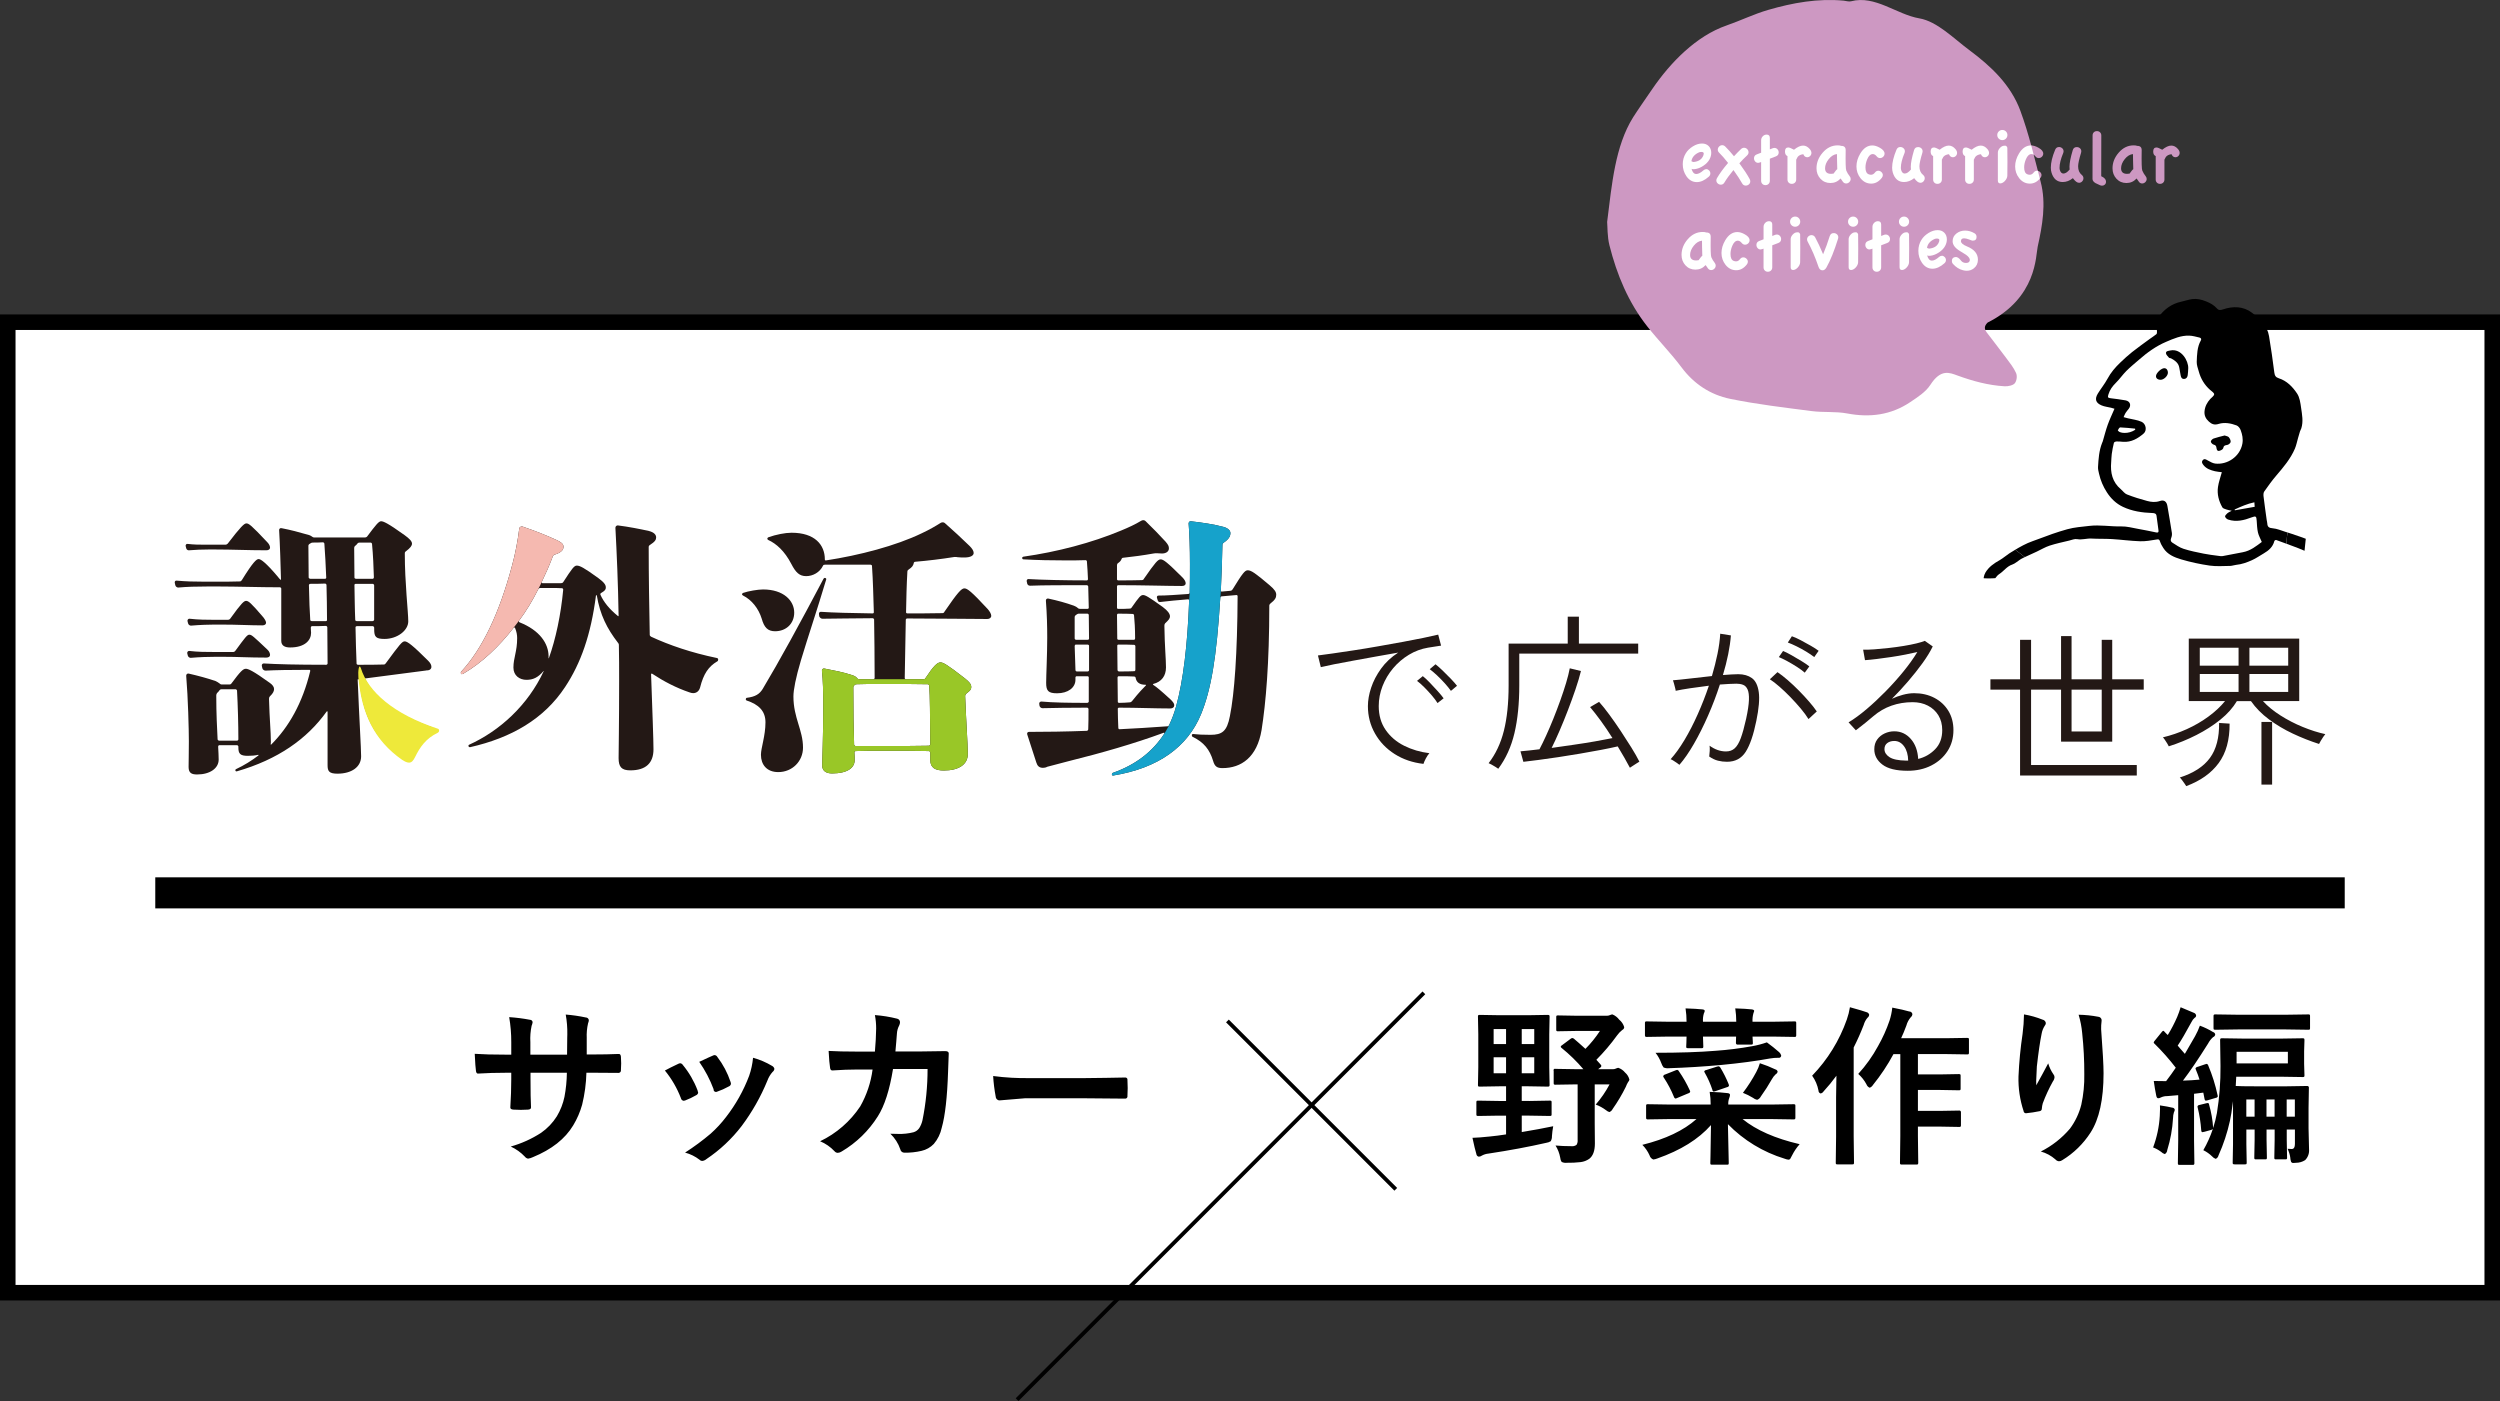 <?xml version="1.0" encoding="UTF-8"?><svg id="a" xmlns="http://www.w3.org/2000/svg" width="644" height="360.903" xmlns:xlink="http://www.w3.org/1999/xlink" viewBox="0 0 644 360.903"><rect x="0" y="0" width="644" height="360.903" fill="#333333" stroke="none"/><defs><style>.g{fill:#99c727;}.g,.h,.i,.j,.k,.l,.m,.n,.o,.p{stroke-width:0px;}.h,.l,.q{fill:#000;}.r{fill:#fff100;stroke-miterlimit:10;}.r,.s,.q{stroke:#000;}.i{fill:#16a2cb;}.j{fill:none;}.s,.q{stroke-width:4px;}.s,.n{fill:#fff;}.t{clip-path:url(#f);}.k{fill:#231815;}.l{fill-rule:evenodd;}.m{fill:#cd98c2;}.o{fill:#eee93a;}.p{fill:#f5b9b0;}</style><clipPath id="f"><path class="j" d="M414,57.169c1.223-9.755,2.056-19.521,6.672-26.921.961-1.541,3.185-4.737,4.984-7.362,4.686-6.839,11.295-13.617,19.095-16.322,3.606-1.25,7.07-2.948,10.724-4.009,6.334-1.838,12.805-3.014,19.468-2.385.634.06,1.316.314,1.892.161,6.199-1.64,11.733,3.398,17.591,4.4,4.6.787,8.87,5.208,12.836,8.152,5.685,4.22,10.726,8.986,13.189,15.662,2.191,5.936,3.632,12.158,5.229,18.3,1.459,5.611.437,11.251-.774,16.713-.512,2.309-.182,13.151-12.887,19.531-.92.889-.905,1.66-.219,2.566,1.627,2.148,3.299,4.27,4.9,6.433.957,1.293,2.008,2.578,2.635,3.993.338.765.189,1.996-.328,2.648-.436.55-1.733.827-2.626.775-4.211-.242-8.214-1.344-12.123-2.767-2.042-.743-4.301-1.785-6.998,2.403-1.185,1.84-3.295,3.18-5.185,4.449-4.95,3.326-10.376,4.031-16.23,2.921-2.974-.564-6.11-.216-9.13-.609-7.025-.913-14.084-1.733-21.014-3.155-5.059-1.038-9.313-3.798-12.536-8.109-2.73-3.653-5.966-6.923-8.795-10.507-4.894-6.199-7.877-13.359-9.781-20.953-.574-2.288-.477-4.745-.589-6.011Z"/></clipPath></defs><rect id="b" class="s" x="2" y="83" width="640" height="250"/><path id="c" class="l" d="M393.936,283.609h-1.936v-3.781h1.547l5.092.086c.146.016.294-.007.429-.064.096-.113.135-.263.108-.409l-.086-4.533v-8.465l.086-4.511c.018-.142-.012-.286-.086-.409-.136-.08-.295-.11-.451-.085l-5.092.085h-7.217l-5.135-.085c-.132-.014-.265.008-.386.064-.08.128-.111.281-.086.43l.086,4.511v8.465l-.086,4.533c-.014.132.008.266.064.387.12.079.266.109.408.086l5.135-.086h1.633v3.781h-1.934l-5.22-.086c-.14-.015-.281.008-.409.065-.08.128-.11.281-.086.43v2.982c-.014.133.009.266.065.387.13.075.281.106.43.086l5.22-.086h1.934v4.834c-1.432.229-2.821.408-4.168.537-1.862.2-3.359.314-4.49.343.4,1.891.736,3.287,1.009,4.19.034.337.289.61.624.666.303-.011.596-.115.837-.3.513-.274,1.076-.442,1.655-.494,5.471-.83,10.427-1.754,14.867-2.771.411-.053.806-.192,1.16-.409.232-.396.344-.851.322-1.31.057-.858.165-1.712.323-2.557-2.307.487-5.007.987-8.1,1.5v-4.232h1.934l5.242.086c.146.015.294-.007.429-.065.079-.12.109-.266.086-.408v-2.986c.015-.14-.008-.281-.064-.409-.137-.076-.295-.106-.451-.086l-5.242.093ZM392,276.477v-4.125h3.223v4.125h-3.223ZM384.76,272.352h3.2v4.125h-3.2v-4.125ZM395.223,268.957h-3.223v-3.867h3.223v3.867h0ZM384.76,265.09h3.2v3.867h-3.2v-3.867ZM405.041,267.39c-.185.025-.358.108-.494.236l-2.127,1.59c-.179.078-.318.225-.387.408.039.144.131.267.258.344,2.028,1.641,3.898,3.468,5.586,5.457h-1.891l-5.285-.086c-.19-.079-.407.012-.486.201-.042.102-.037.217.014.315v3.093c-.014.132.008.266.064.387.121.078.266.109.408.086l5.285-.086h.414v14.309c.048.442-.051.887-.28,1.267-.389.287-.874.41-1.353.344-1.461,0-2.815-.057-4.061-.172.594.945,1.001,1.995,1.2,3.094.03.406.163.798.387,1.138.414.2.877.275,1.332.215,1.184.021,2.368-.036,3.545-.172.795-.096,1.554-.383,2.213-.837.974-.745,1.461-2.063,1.461-3.954l-.044-5.157v-10.076h3.824c-.983,1.866-2.18,3.611-3.566,5.2.946.349,1.836.834,2.642,1.44.256.225.556.393.881.494.368-.153.666-.436.838-.795,1.279-1.813,2.414-3.724,3.394-5.715.159-.434.36-.851.6-1.246.172-.158.286-.369.322-.6-.166-.713-.558-1.353-1.117-1.826-.456-.57-1.068-.995-1.762-1.224-.222.047-.438.118-.644.214-.249.114-.522.166-.795.151h-3.738l.472-.365c.188-.082.325-.251.366-.452-.016-.148-.085-.285-.194-.386-.029-.029-.395-.437-1.1-1.225,1.939-1.947,3.721-4.044,5.328-6.273.38-.535.836-1.013,1.353-1.418.286-.123.478-.398.494-.709-.218-.763-.668-1.439-1.289-1.934-.447-.6-1.048-1.067-1.74-1.353-.218.008-.431.067-.623.171-.316.144-.664.203-1.01.172h-7.5l-4.877-.086c-.133-.014-.266.009-.387.065-.079.128-.109.281-.085.43v3.115c-.014.132.008.265.064.386.12.079.266.109.408.086l4.877-.086h5.908c-1.086,1.663-2.338,3.211-3.738,4.62-1.275-1.161-2.256-2.027-2.943-2.6-.123-.102-.272-.169-.43-.193h0l.008-.002ZM437.01,288.272c-3.295,2.937-7.943,5.15-13.944,6.639.774.775,1.401,1.686,1.848,2.686.136.495.493.899.967,1.095.347-.038.687-.125,1.01-.257,6.029-2.106,10.648-4.978,13.857-8.616-.014,2.45-.057,5.121-.129,8.014-.029.945-.043,1.512-.043,1.7-.015.14.008.281.065.409.128.079.28.109.429.085h3.782c.132.014.265-.008.386-.064.075-.13.105-.281.086-.43l-.215-9.947c4.044,4.147,9.069,7.207,14.61,8.895.323.133.663.219,1.01.257.169.001.328-.078.429-.214.043-.058.208-.366.494-.924.517-1.033,1.167-1.994,1.934-2.858-6.288-1.461-11.186-3.617-14.695-6.467h7.476l5.586.086c.156.021.314-.009.451-.086.075-.13.105-.28.086-.429v-2.926c.014-.132-.008-.266-.064-.387-.145-.077-.31-.107-.473-.086l-5.586.086h-11.167c-.033-.601.063-1.201.28-1.762.094-.226.152-.465.171-.709,0-.271-.207-.429-.623-.472-1.26-.158-2.8-.265-4.619-.322.181,1.079.267,2.171.258,3.265h-10.552l-5.586-.086c-.139-.014-.28.008-.408.065-.078.121-.109.266-.086.408v2.922c-.014.139.008.28.065.408.12.097.277.136.429.107l5.586-.086h6.9-.005ZM434.455,263.2h-4.7l-5.543-.086c-.133-.014-.266.009-.387.065-.078.121-.109.266-.086.408v2.986c-.015.147.007.295.065.43.113.095.263.135.408.107l5.543-.086h4.7c-.014.545-.028,1.096-.043,1.655-.029.5-.043.788-.043.859-.014.133.009.266.065.387.13.075.28.105.429.086h3.437c.133.013.266-.009.387-.065.078-.121.108-.266.085-.408l-.085-2.514h8.529l-.043,1.633c-.016.226.154.422.38.438.038.003.077,0,.114-.008h3.333c.153.013.308-.009.451-.065.076-.105.107-.237.086-.365,0-.057-.007-.222-.021-.494-.029-.444-.05-.824-.065-1.139h5.285l5.5.086c.132.014.266-.008.387-.064.077-.145.107-.31.086-.473v-2.986c.014-.132-.008-.266-.064-.387-.121-.078-.267-.109-.409-.086l-5.5.086h-5.285c-.043-.716.029-1.434.215-2.127l.215-.644c0-.215-.208-.351-.623-.408-.974-.115-2.392-.201-4.254-.258.171,1.138.258,2.287.258,3.437h-8.572c-.056-.732.024-1.467.236-2.17.109-.184.182-.388.215-.6,0-.229-.194-.366-.58-.408-1.046-.115-2.5-.201-4.362-.258.175,1.137.261,2.286.258,3.437h-.002ZM451.363,269.5c-3.113.565-6.254.959-9.41,1.182-4.2.344-9.363.516-15.49.515.629.798,1.13,1.69,1.482,2.643.135.411.338.796.6,1.139.42.178.879.244,1.332.193,4.467-.143,8.971-.422,13.514-.838,4.697-.444,8.894-1.003,12.589-1.676.695-.12,1.4-.177,2.106-.172.321.084.648-.108.732-.428.013-.049.02-.1.02-.152-.081-.321-.252-.612-.494-.838-1.022-.906-2.09-1.759-3.2-2.556-1.232.43-2.497.761-3.782.988h.001ZM451.535,282.777c.319.264.696.448,1.1.538.424-.157.771-.473.967-.881,1.018-1.414,1.957-2.883,2.814-4.4.261-.49.603-.933,1.01-1.31.257-.136.438-.381.494-.666-.064-.29-.29-.516-.58-.58-1.295-.621-2.632-1.152-4-1.59-.223.784-.533,1.541-.924,2.256-1.002,1.878-2.151,3.674-3.437,5.371.888.345,1.744.769,2.556,1.267h0v-.005ZM428.955,276.783c-.243.043-.441.217-.516.452.018.143.078.277.172.386,1.029,1.556,1.9,3.212,2.6,4.942.041.196.178.357.365.429.181-.025.356-.083.516-.172l2.814-1.181c.224-.043.41-.197.494-.408-.012-.104-.041-.205-.086-.3-.792-1.744-1.741-3.413-2.835-4.985-.065-.179-.221-.31-.409-.343-.163.016-.323.06-.472.129l-2.643,1.051ZM439.525,275.645c-.219.017-.414.147-.515.343.016.116.061.227.129.323.808,1.411,1.47,2.901,1.976,4.447,0,.206.143.385.344.43.17-.02.336-.064.494-.129l2.944-1.01c.226-.022.419-.173.494-.387-.012-.125-.041-.248-.086-.365-.593-1.473-1.305-2.896-2.127-4.254-.083-.187-.251-.323-.451-.365-.146.014-.29.043-.43.086l-2.772.881ZM480.797,279.318c.142.399.446.72.838.881.351-.135.646-.385.838-.709,2.006-2.479,3.776-5.14,5.285-7.949h1.762v21.1l-.086,6.853c-.018.133.005.267.064.387.113.095.263.135.408.107h3.739c.132.017.267-.005.386-.064.092-.123.131-.278.108-.43l-.086-6.853v-2.428h5.629l4.963.086c.145.021.294-.009.419-.086.067-.133.093-.282.075-.43v-3.273c.015-.226-.156-.422-.382-.438-.037-.003-.075,0-.112.008l-4.963.086h-5.629v-5.393h5.629l4.877.086c.144.019.291-.007.419-.075.068-.122.094-.262.075-.4v-3.223c.013-.133-.009-.266-.065-.387-.13-.075-.28-.105-.429-.086l-4.877.086h-5.629v-5.242h7.176l5.435.086c.153.013.307-.009.451-.064.076-.138.107-.296.086-.452v-3.222c.015-.146-.007-.294-.064-.43-.145-.077-.31-.107-.473-.086l-5.435.086h-11.5c.444-.933.895-2.022,1.354-3.265.213-.793.602-1.527,1.139-2.149.259-.201.409-.511.408-.838-.091-.387-.441-.656-.838-.644-.945-.287-2.392-.617-4.34-.989-.117,1.139-.355,2.263-.709,3.352-.778,2.28-1.771,4.481-2.965,6.574-1.399,2.584-3.109,4.986-5.092,7.154.855.755,1.569,1.657,2.106,2.664h0l.005.009ZM468.443,280.93c-.013.351.22.663.559.752.312-.071.583-.265.752-.537,1.181-1.281,2.285-2.629,3.309-4.039-.058,2.578-.087,4.426-.086,5.543v10.119l-.086,6.681c-.015.14.008.281.064.409.121.078.266.109.408.086h3.737c.139.014.28-.008.408-.065.075-.13.105-.281.086-.43l-.086-6.681v-22.93c.957-1.888,1.817-3.824,2.578-5.8.185-.678.515-1.309.967-1.848.261-.184.427-.475.451-.794-.087-.341-.364-.6-.709-.666-.516-.2-1.934-.623-4.254-1.268-.166,1.075-.433,2.132-.795,3.158-1.901,5.415-4.949,10.354-8.937,14.481.815,1.141,1.372,2.446,1.632,3.824h0l.002.005ZM521.016,266.32c-.542,3.631-.894,7.289-1.053,10.957-.086,3.026.358,6.044,1.31,8.917.014.332.292.59.624.58,1.183-.116,2.359-.295,3.523-.538.339-.044.585-.346.559-.687.032-.451.111-.897.236-1.332.723-1.939,1.592-3.821,2.6-5.629.246-.318.395-.7.43-1.1,0-.259-.092-.51-.258-.709-.608-.873-1.072-1.838-1.375-2.857-.988,1.876-2.012,3.759-3.072,5.65-.014-.358-.021-.73-.021-1.117,0-.558.057-1.804.171-3.738.416-3.667.824-6.467,1.225-8.4.124-.734.394-1.435.795-2.062.18-.194.286-.445.3-.709-.059-.444-.397-.8-.838-.881-1.544-.622-3.15-1.076-4.791-1.353-.027,1.672-.149,3.342-.365,5h0v.008ZM536.377,266.192c.372,3.487.551,6.993.537,10.5.055,2.65-.205,5.296-.773,7.885-.561,2.227-1.554,4.322-2.922,6.166-2.082,2.444-4.632,4.445-7.5,5.887,1.382.383,2.66,1.073,3.738,2.019.231.28.563.458.924.495.318-.006.626-.111.881-.3,2.926-1.783,5.408-4.208,7.261-7.09,2.235-3.452,3.353-8.544,3.352-15.275,0-2.02-.208-5.801-.623-11.344-.016-.675.02-1.35.107-2.02.014-.157.022-.286.022-.386-.063-.454-.442-.799-.9-.817-1.658-.318-3.34-.49-5.028-.515.47,1.562.779,3.167.924,4.791h0v.004ZM589.977,298.268c.028.351.1.698.214,1.031.14.214.394.323.645.279.1,0,.308-.014.623-.043.83,0,1.643-.238,2.342-.687.729-.73,1.098-1.744,1.009-2.772l-.128-5.414v-5.285l.086-5.135c.046-.222-.096-.44-.318-.486-.037-.008-.074-.01-.112-.008l-5.285.086h-8.1c-2.592,0-4.268-.029-5.027-.086l.129-2.385h11.472l5.608.086c.139.015.28-.007.408-.064.08-.128.11-.281.086-.43l-.086-2.9v-3.244l.086-2.815c.015-.146-.007-.294-.065-.429-.12-.097-.277-.137-.429-.108l-5.608.086h-9.5l-5.586-.086c-.146-.015-.294.007-.429.065-.095.138-.134.307-.108.472l.096,6.633c.038,4.052-.271,8.1-.924,12.1-.236,1.302-.559,2.586-.967,3.845-.133-2.044-.486-4.068-1.052-6.037.008-.197-.13-.37-.323-.408-.124.006-.246.028-.365.064l-1.719.43c-.255-.003-.485.151-.58.387.005.094.02.188.043.279.483,1.938.792,3.915.924,5.908.029.301.122.452.279.452.189-.019.376-.055.559-.108l1.633-.451c.19-.044.367-.133.516-.258-.634,1.895-1.455,3.723-2.45,5.457.841.411,1.61.955,2.278,1.611.247.286.566.501.923.624.36-.168.622-.494.709-.881,1.284-2.863,2.27-5.851,2.944-8.916.243-1.046.508-2.736.795-5.071v11.129l-.086,4.662c-.018.133.005.267.064.387.138.095.307.134.473.108h2.6c.132.014.266-.009.386-.065.075-.13.105-.281.086-.43l-.086-4.662v-3.824h2.127v2.686l-.086,4.533c-.014.132.009.266.065.386.12.079.266.109.408.086h2.3c.132.014.265-.008.386-.064.079-.12.109-.266.086-.408l-.086-4.533v-2.686h2.084v2.686l-.085,4.533c-.014.132.008.265.064.386.12.079.266.109.408.086h2.342c.132.014.266-.008.387-.064.078-.121.109-.266.086-.408l-.086-4.533v-2.686h2.105v3.739c0,.86-.279,1.29-.838,1.289-.2,0-.551-.021-1.052-.064.357.739.597,1.529.709,2.342h-.007ZM589.353,273.926h-13.208v-2.986h13.212v2.986h-.004ZM578.653,283.226h2.127v4.425h-2.127v-4.425ZM591.153,287.651h-2.105v-4.425h2.105v4.425ZM583.848,283.226h2.084v4.425h-2.084v-4.425ZM566.148,274.804c-.261.028-.489.19-.6.429.019.129.063.254.129.366.35.822.658,1.66.924,2.513-1.375.129-2.8.215-4.276.258,1.833-2.406,3.989-5.586,6.467-9.539.331-.634.775-1.202,1.31-1.676.308-.103.522-.385.538-.709-.066-.293-.29-.525-.581-.6-1.067-.656-2.197-1.203-3.373-1.633-.34.942-.756,1.855-1.246,2.729-1.2,2.091-2.074,3.602-2.621,4.533-.272-.333-.687-.806-1.246-1.418-.258-.301-.458-.538-.6-.709.859-1.26,2.047-3.293,3.566-6.1.187-.404.458-.763.795-1.053.226-.107.375-.33.387-.58-.033-.331-.262-.611-.58-.709-.488-.229-1.627-.708-3.416-1.439-.242.848-.536,1.68-.881,2.492-.696,1.61-1.507,3.169-2.428,4.662-.137-.113-.266-.235-.387-.365-.186-.186-.336-.344-.451-.473-.074-.121-.188-.212-.322-.257-.159.065-.294.177-.387.322l-1.74,2.148c-.162.153-.28.346-.344.559.032.135.117.251.236.322,1.959,1.927,3.783,3.987,5.457,6.166-.716,1.074-1.547,2.227-2.492,3.459-1.333,0-2.393-.014-3.179-.043.186,1.375.394,2.609.623,3.7.086.502.258.753.515.752.251-.006.496-.08.709-.214.525-.242,1.098-.359,1.676-.344l2.772-.237v11.709l-.086,5.758c-.015.139.007.28.064.408.12.079.266.109.408.086h3.266c.139.015.28-.007.408-.064.097-.121.136-.278.107-.43l-.085-5.758v-12.063c.959-.115,1.754-.215,2.384-.3.115.702.215,1.21.3,1.525.057.359.179.537.365.537.146-.011.291-.039.43-.085l2.105-.624c.245-.015.457-.176.538-.408-.007-.103-.029-.204-.065-.3-.555-2.621-1.361-5.182-2.406-7.648-.05-.201-.207-.358-.408-.408-.134.013-.265.049-.387.107l-1.892.646ZM588.728,265.179l5.866.086c.132.014.266-.009.386-.065.078-.121.109-.266.086-.408v-3.008c.014-.132-.008-.265-.064-.386-.12-.079-.266-.109-.408-.086l-5.866.086h-12.1l-5.887-.086c-.146-.015-.294.007-.43.064-.095.113-.135.263-.107.408v3.008c-.014.132.008.266.064.387.145.077.31.107.473.086l5.887-.086h12.1ZM556.7,296.715c.267.274.6.473.967.58.367-.229.599-.622.623-1.053.823-2.658,1.32-5.407,1.482-8.185,0-.525.081-1.046.237-1.547.129-.199.203-.429.215-.666-.079-.303-.353-.515-.666-.516-.733-.186-1.786-.379-3.159-.58.015.33.022.623.022.881,0,.4-.022,1.016-.065,1.848-.162,2.771-.742,5.502-1.718,8.1.739.278,1.433.662,2.062,1.139h0Z"/><path id="d" class="l" d="M151.147,267.453c-.067-1.299.048-2.6.343-3.867.115-.252.181-.523.194-.8-.051-.398-.394-.694-.795-.687-1.701-.363-3.423-.615-5.157-.752.303,1.687.44,3.399.409,5.113,0,.4-.008.7-.022.9l-.043,4.319h-9.453v-3.2c-.084-1.419.024-2.842.322-4.232.13-.294.216-.605.258-.924-.02-.352-.313-.627-.666-.623-1.774-.34-3.568-.569-5.371-.687.367,2.136.546,4.299.537,6.466v3.2h-1.332c-3.337,0-6.03-.072-8.078-.215.114,2.377.214,3.795.3,4.254.043.558.215.837.515.837,2.292-.143,4.713-.215,7.262-.214h1.33v1.675c0,2.307-.079,4.707-.236,7.2v.107c0,.301.265.473.795.516.587.043,1.224.065,1.912.064.688,0,1.311-.022,1.869-.064.533-.043.784-.251.752-.623-.086-1.547-.129-3.975-.129-7.283v-1.59h9.367c-.027,2.084-.236,4.161-.623,6.209-.37,1.764-1.03,3.453-1.955,5-1.057,1.687-2.446,3.142-4.082,4.276-2.41,1.557-5.039,2.745-7.8,3.523,1.375.63,2.616,1.52,3.653,2.621.198.264.49.442.816.495.433-.063.854-.193,1.246-.387,4.827-1.977,8.286-4.705,10.377-8.186,1.006-1.663,1.779-3.456,2.3-5.328.66-2.695,1.029-5.454,1.1-8.228h1.8l6.338.043h.172c.341-.017.603-.307.586-.648-.001-.02-.003-.041-.006-.061.043-.559.064-1.14.065-1.741,0-.587-.022-1.159-.065-1.718-.043-.473-.215-.709-.516-.709h-.107c-2.019.086-4.232.129-6.639.129h-1.546v-4.19l.003.01ZM175.4,282.879c.062.359.348.637.709.687.133-.004.265-.033.387-.086.98-.375,1.928-.827,2.836-1.353.259-.117.45-.347.516-.623,0-.029-.058-.251-.172-.666-.898-2.361-2.175-4.56-3.781-6.51-.141-.241-.388-.401-.666-.43-.166.006-.327.05-.473.129-1.461.688-2.622,1.268-3.481,1.741,1.748,2.133,3.141,4.534,4.125,7.111h0ZM183.822,280.579c-.052.336.178.65.514.702.125.019.254,0,.367-.057,1.048-.359,2.062-.812,3.029-1.354.296-.101.511-.357.559-.666-.009-.176-.046-.35-.107-.516-.771-2.314-1.92-4.485-3.4-6.423-.135-.263-.393-.441-.687-.473-.159.008-.313.052-.452.129-.472.186-1.646.723-3.523,1.611,1.524,2.185,2.767,4.552,3.7,7.047h0ZM192.975,277.142c-1.441,3.816-3.447,7.394-5.952,10.613-1.178,1.548-2.502,2.979-3.953,4.275-2.089,1.769-4.292,3.398-6.595,4.877,1.356.363,2.626.991,3.738,1.848.185.193.441.302.709.3.39-.049.757-.214,1.053-.473,3.465-2.324,6.527-5.197,9.066-8.508,2.699-3.606,4.93-7.541,6.639-11.709.299-.822.751-1.58,1.332-2.234.26-.188.431-.476.472-.795-.074-.323-.286-.598-.58-.752-1.535-.925-3.191-1.634-4.92-2.106-.146,1.589-.485,3.155-1.009,4.663h0ZM220.754,270.89c-3.022,0-5.455-.057-7.3-.172.115,2.133.236,3.558.365,4.275.043.502.23.753.559.752h.107c2.278-.157,4.384-.236,6.317-.236h3.974c-.437,3.342-1.516,6.568-3.179,9.5-2.571,3.871-6.142,6.974-10.334,8.98,1.399.581,2.659,1.452,3.695,2.557.203.259.509.416.838.43.362-.02.711-.139,1.01-.344,3.789-2.233,6.986-5.342,9.324-9.067,1.719-2.692,3.023-6.752,3.91-12.181h8.9c.007,4.43-.432,8.849-1.311,13.191-.162.723-.445,1.413-.838,2.041-.354.506-.869.877-1.461,1.053-1.312.333-2.664.478-4.017.43-.545,0-1.197-.014-1.955-.043,1.162,1.108,2.039,2.48,2.556,4,.083.514.532.89,1.053.881,1.489.027,2.976-.132,4.426-.473,1.204-.273,2.302-.893,3.158-1.783,1.016-1.198,1.717-2.631,2.041-4.168.873-3.067,1.418-7.886,1.633-14.459.114-3.108.171-4.669.172-4.684,0-.4-.308-.6-.924-.6l-6.123.086h-6.69c.086-.788.158-1.605.215-2.45.1-1.16.157-1.883.172-2.169.041-.722.239-1.426.58-2.063.133-.26.206-.546.215-.838.007-.45-.31-.84-.752-.924-1.875-.472-3.787-.781-5.715-.924.22,1.147.328,2.313.322,3.481-.029,1.848-.136,3.825-.322,5.93h-4.619l-.002-.009ZM256.504,282.534c.024.534.476.948,1.01.924l6.466-.537h15.834c2.149,0,5.422.029,9.819.086h.172c.314.033.595-.194.628-.507.006-.053.004-.106-.005-.159.043-.673.065-1.361.064-2.063,0-.716-.021-1.411-.064-2.084.051-.29-.142-.566-.432-.618-.049-.009-.099-.01-.148-.005h-.215c-.373.015-1.955.043-4.748.086-2.192.043-3.982.065-5.371.065h-14.18c-3.176.053-6.351-.126-9.5-.537.107,1.795.329,3.582.666,5.349h.004Z"/><rect id="e" class="q" x="42" y="228" width="560" height="4"/><line class="r" x1="366.791" y1="255.758" x2="262" y2="360.55"/><line class="r" x1="359.553" y1="306.366" x2="316.184" y2="262.997"/><path class="m" d="M414,57.169c1.223-9.755,2.056-19.521,6.672-26.921.961-1.541,3.185-4.737,4.984-7.362,4.686-6.839,11.295-13.617,19.095-16.322,3.606-1.25,7.07-2.948,10.724-4.009,6.334-1.838,12.805-3.014,19.468-2.385.634.06,1.316.314,1.892.161,6.199-1.64,11.733,3.398,17.591,4.4,4.6.787,8.87,5.208,12.836,8.152,5.685,4.22,10.726,8.986,13.189,15.662,2.191,5.936,3.632,12.158,5.229,18.3,1.459,5.611.437,11.251-.774,16.713-.512,2.309-.182,13.151-12.887,19.531-.92.889-.905,1.66-.219,2.566,1.627,2.148,3.299,4.27,4.9,6.433.957,1.293,2.008,2.578,2.635,3.993.338.765.189,1.996-.328,2.648-.436.55-1.733.827-2.626.775-4.211-.242-8.214-1.344-12.123-2.767-2.042-.743-4.301-1.785-6.998,2.403-1.185,1.84-3.295,3.18-5.185,4.449-4.95,3.326-10.376,4.031-16.23,2.921-2.974-.564-6.11-.216-9.13-.609-7.025-.913-14.084-1.733-21.014-3.155-5.059-1.038-9.313-3.798-12.536-8.109-2.73-3.653-5.966-6.923-8.795-10.507-4.894-6.199-7.877-13.359-9.781-20.953-.574-2.288-.477-4.745-.589-6.011Z"/><path class="m" d="M440.818,39.374c0,.561-.15,1.119-.449,1.68-.327.61-.852,1.16-1.582,1.648-.73.49-1.463.779-2.206.869-.379.052-.656.027-.839-.076.234.885.643,1.326,1.228,1.326.523,0,1.141-.319,1.855-.956.223-.196.468-.294.744-.294.248,0,.477.112.692.332s.324.482.324.782c0,.313-.131.586-.392.82-1.054.937-2.081,1.405-3.083,1.405-1.095,0-1.991-.507-2.696-1.522-.624-.912-.937-1.939-.937-3.086,0-1.027.261-1.964.782-2.811.417-.689,1.021-1.28,1.817-1.776.793-.496,1.58-.744,2.361-.744.716,0,1.291.223,1.727.665.438.444.656,1.021.656,1.738ZM438.885,39.551c0-.275-.21-.411-.624-.411-.223,0-.411.033-.566.098-1.16.507-1.822,1.269-1.991,2.285.103.076.278.15.526.212.624-.052,1.166-.221,1.62-.507.3-.182.553-.455.763-.82.18-.324.272-.61.272-.858Z"/><path class="m" d="M450.871,46.714c0,.313-.117.575-.351.782s-.507.313-.82.313c-.417,0-.727-.196-.937-.586-.493-.899-1.236-2.037-2.225-3.418-1.002,1.212-1.776,2.28-2.323,3.203-.221.376-.526.566-.918.566-.31,0-.586-.109-.82-.324-.234-.212-.351-.477-.351-.79,0-.196.06-.389.177-.586.689-1.185,1.64-2.487,2.849-3.903-.872-1.108-1.634-1.98-2.282-2.617-.248-.234-.373-.496-.373-.782,0-.31.114-.586.343-.82.226-.234.498-.351.809-.351.286,0,.547.117.782.351.689.678,1.438,1.512,2.244,2.5.626-.678,1.231-1.296,1.817-1.855.234-.221.496-.332.782-.332.31,0,.583.117.809.351.229.234.343.507.343.82,0,.3-.125.566-.373.801-.689.637-1.354,1.315-1.991,2.029,1.16,1.577,2.043,2.93,2.655,4.061.103.196.155.392.155.586Z"/><path class="m" d="M458.192,39.276c0,.496-.245.833-.741,1.016l-1.541.586v5.681c0,.324-.109.596-.321.809-.215.215-.488.324-.812.324s-.591-.109-.801-.324c-.207-.212-.31-.485-.31-.809v-4.823l-.313.117c-.182.065-.332.098-.449.098-.313,0-.569-.117-.771-.351s-.302-.507-.302-.82c0-.493.24-.833.722-1.013l1.114-.43v-3.203c0-.389.139-.733.419-1.024.278-.294.613-.438,1.005-.438.545,0,.82.291.82.877v2.928l.741-.291c.131-.052.281-.079.449-.079.313,0,.572.117.782.351.207.234.31.509.31.82Z"/><path class="m" d="M466.623,39.393c0,.3-.106.561-.321.782s-.471.332-.771.332c-.455,0-.787-.261-.997-.782-.651.065-1.138.3-1.463.703-.131.234-.253.468-.37.703v5.115c0,.327-.109.594-.324.801-.215.21-.485.313-.809.313-.327,0-.594-.103-.801-.313-.21-.207-.313-.474-.313-.801v-6.032c-.428-.18-.643-.577-.643-1.19,0-.689.286-1.035.858-1.035.272,0,.763.196,1.465.586.885-.714,1.664-1.073,2.342-1.073.637,0,1.217.305,1.738.918.272.324.409.651.409.975Z"/><path class="m" d="M476.736,46.091c0,.313-.117.586-.351.82s-.507.351-.82.351c-.351,0-.629-.15-.839-.449-.117-.182-.31-.46-.586-.839-.716.782-1.588,1.171-2.615,1.171-1.043,0-1.901-.368-2.579-1.103-.675-.735-1.013-1.629-1.013-2.685,0-1.482.539-2.841,1.62-4.069,1.078-1.231,2.356-1.844,3.826-1.844.389,0,.703.044.937.136.768,0,1.144.376,1.13,1.13-.052,3.137,0,4.88.158,5.232.221.523.512,1.01.877,1.465.169.21.253.436.253.684ZM473.282,43.59c-.014-.169-.033-.937-.06-2.301-.014-.899-.019-1.433-.019-1.601-.782.079-1.487.509-2.119,1.299-.629.787-.945,1.577-.945,2.369,0,.95.512,1.427,1.541,1.427.196,0,.411-.019.645-.06.076-.076.272-.338.586-.782.117-.155.24-.272.37-.351Z"/><path class="m" d="M485.462,39.57c0,.313-.117.583-.351.809-.234.229-.507.343-.82.343-.324,0-.605-.144-.839-.43-.324-.403-.665-.605-1.016-.605-.586,0-1.068.449-1.443,1.345-.3.716-.449,1.413-.449,2.089,0,.978.281,1.569.839,1.778.21.076.403.117.586.117.392,0,.73-.191,1.016-.566.234-.313.52-.468.858-.468.3,0,.569.114.812.34.24.229.362.493.362.793,0,.234-.087.46-.256.681-.779,1.002-1.691,1.503-2.732,1.503-1.106,0-2.032-.468-2.772-1.405-.689-.885-1.035-1.893-1.035-3.026,0-1.106.324-2.206.975-3.298.833-1.405,1.876-2.108,3.124-2.108.586,0,1.231.202,1.934.605.806.455,1.209.956,1.209,1.503Z"/><path class="m" d="M495.811,45.913c0,.313-.112.586-.332.82-.223.237-.488.354-.801.354-.482,0-1.008-.398-1.582-1.193-.833.665-1.705.997-2.615.997-1.433,0-2.397-.806-2.89-2.421-.117-.379-.177-.806-.177-1.288,0-1.288.373-2.824,1.114-4.608.196-.468.528-.703.997-.703.31,0,.586.106.82.313s.351.468.351.782c0,.155-.033.31-.098.468-.626,1.509-.937,2.759-.937,3.748,0,.248.025.455.076.624.182.599.49.899.918.899.496,0,1.029-.346,1.601-1.035-.027-.221-.038-.455-.038-.703,0-.964.278-2.388.839-4.276.155-.534.501-.801,1.035-.801.324,0,.602.101.828.302.229.204.343.466.343.793,0,.117-.019.24-.06.37-.507,1.653-.76,2.819-.76,3.494,0,.975.313,1.71.937,2.206.286.234.43.52.43.858Z"/><path class="m" d="M504.145,39.393c0,.3-.106.561-.321.782s-.471.332-.771.332c-.455,0-.787-.261-.997-.782-.651.065-1.138.3-1.463.703-.131.234-.253.468-.37.703v5.115c0,.327-.109.594-.324.801-.215.21-.485.313-.809.313-.327,0-.594-.103-.801-.313-.21-.207-.313-.474-.313-.801v-6.032c-.428-.18-.643-.577-.643-1.19,0-.689.286-1.035.858-1.035.272,0,.763.196,1.465.586.885-.714,1.664-1.073,2.342-1.073.637,0,1.217.305,1.738.918.272.324.409.651.409.975Z"/><path class="m" d="M512.383,39.393c0,.3-.106.561-.321.782s-.471.332-.771.332c-.455,0-.787-.261-.997-.782-.651.065-1.138.3-1.463.703-.131.234-.253.468-.37.703v5.115c0,.327-.109.594-.324.801-.215.21-.485.313-.809.313-.327,0-.594-.103-.801-.313-.21-.207-.313-.474-.313-.801v-6.032c-.428-.18-.643-.577-.643-1.19,0-.689.286-1.035.858-1.035.272,0,.763.196,1.465.586.885-.714,1.664-1.073,2.342-1.073.637,0,1.217.305,1.738.918.272.324.409.651.409.975Z"/><path class="m" d="M517.109,34.788c0,.365-.125.673-.381.926-.253.253-.561.381-.926.381s-.673-.128-.929-.381c-.253-.253-.379-.561-.379-.926s.125-.675.379-.929c.256-.253.564-.381.929-.381s.673.128.926.381c.256.253.381.564.381.929ZM517.089,45.252c-.014.493-.248.975-.703,1.443-.379.365-.749.547-1.114.547-.417,0-.624-.242-.624-.722v-7.204c0-.417.174-.817.526-1.201.354-.384.73-.577,1.133-.577.392-.076.651.093.782.509.038,2.459.038,4.861,0,7.204Z"/><path class="m" d="M526.341,39.57c0,.313-.117.583-.351.809-.234.229-.507.343-.82.343-.324,0-.605-.144-.839-.43-.324-.403-.665-.605-1.016-.605-.586,0-1.068.449-1.443,1.345-.3.716-.449,1.413-.449,2.089,0,.978.281,1.569.839,1.778.21.076.403.117.586.117.392,0,.73-.191,1.016-.566.234-.313.52-.468.858-.468.3,0,.569.114.812.34.24.229.362.493.362.793,0,.234-.087.46-.256.681-.779,1.002-1.691,1.503-2.732,1.503-1.106,0-2.032-.468-2.772-1.405-.689-.885-1.035-1.893-1.035-3.026,0-1.106.324-2.206.975-3.298.833-1.405,1.876-2.108,3.124-2.108.586,0,1.231.202,1.934.605.806.455,1.209.956,1.209,1.503Z"/><path class="m" d="M536.69,45.913c0,.313-.112.586-.332.82-.223.237-.488.354-.801.354-.482,0-1.008-.398-1.582-1.193-.833.665-1.705.997-2.615.997-1.433,0-2.397-.806-2.89-2.421-.117-.379-.177-.806-.177-1.288,0-1.288.373-2.824,1.114-4.608.196-.468.528-.703.997-.703.31,0,.586.106.82.313s.351.468.351.782c0,.155-.033.31-.098.468-.626,1.509-.937,2.759-.937,3.748,0,.248.025.455.076.624.182.599.49.899.918.899.496,0,1.029-.346,1.601-1.035-.027-.221-.038-.455-.038-.703,0-.964.278-2.388.839-4.276.155-.534.501-.801,1.035-.801.324,0,.602.101.828.302.229.204.343.466.343.793,0,.117-.019.24-.06.37-.507,1.653-.76,2.819-.76,3.494,0,.975.313,1.71.937,2.206.286.234.43.52.43.858Z"/><path class="m" d="M542.508,46.831c0,.286-.098.526-.294.714s-.436.283-.722.283c-.182,0-.359-.038-.528-.117-.703-.313-1.092-.496-1.171-.547-.507-.31-.76-.665-.76-1.054l.019-11.223c0-.327.103-.594.313-.801.207-.21.474-.313.801-.313.324,0,.594.103.809.313.215.207.321.474.321.801l-.019,10.502c.82.365,1.231.847,1.231,1.443Z"/><path class="m" d="M552.988,46.091c0,.313-.117.586-.351.82s-.507.351-.82.351c-.351,0-.629-.15-.839-.449-.117-.182-.31-.46-.586-.839-.716.782-1.588,1.171-2.615,1.171-1.043,0-1.901-.368-2.579-1.103-.675-.735-1.013-1.629-1.013-2.685,0-1.482.539-2.841,1.62-4.069,1.078-1.231,2.356-1.844,3.826-1.844.389,0,.703.044.937.136.768,0,1.144.376,1.13,1.13-.052,3.137,0,4.88.158,5.232.221.523.512,1.01.877,1.465.169.21.253.436.253.684ZM549.534,43.59c-.014-.169-.033-.937-.06-2.301-.014-.899-.019-1.433-.019-1.601-.782.079-1.487.509-2.119,1.299-.629.787-.945,1.577-.945,2.369,0,.95.512,1.427,1.541,1.427.196,0,.411-.019.645-.06.076-.076.272-.338.586-.782.117-.155.24-.272.37-.351Z"/><path class="m" d="M561.479,39.393c0,.3-.106.561-.321.782s-.471.332-.771.332c-.455,0-.787-.261-.997-.782-.651.065-1.138.3-1.463.703-.131.234-.253.468-.37.703v5.115c0,.327-.109.594-.324.801-.215.21-.485.313-.809.313-.327,0-.594-.103-.801-.313-.21-.207-.313-.474-.313-.801v-6.032c-.428-.18-.643-.577-.643-1.19,0-.689.286-1.035.858-1.035.272,0,.763.196,1.465.586.885-.714,1.664-1.073,2.342-1.073.637,0,1.217.305,1.738.918.272.324.409.651.409.975Z"/><path class="m" d="M441.968,68.401c0,.313-.117.586-.351.82s-.507.351-.82.351c-.351,0-.629-.15-.839-.449-.117-.182-.31-.46-.586-.839-.716.782-1.588,1.171-2.615,1.171-1.043,0-1.901-.368-2.579-1.103-.675-.735-1.013-1.629-1.013-2.685,0-1.482.539-2.841,1.62-4.069,1.078-1.231,2.356-1.844,3.826-1.844.389,0,.703.044.937.136.768,0,1.144.376,1.13,1.13-.052,3.137,0,4.88.158,5.232.221.523.512,1.01.877,1.465.169.21.253.436.253.684ZM438.514,65.901c-.014-.169-.033-.937-.06-2.301-.014-.899-.019-1.433-.019-1.601-.782.079-1.487.509-2.119,1.299-.629.787-.945,1.577-.945,2.369,0,.95.512,1.427,1.541,1.427.196,0,.411-.019.645-.06.076-.076.272-.338.586-.782.117-.155.24-.272.37-.351Z"/><path class="m" d="M450.694,61.881c0,.313-.117.583-.351.809-.234.229-.507.343-.82.343-.324,0-.605-.144-.839-.43-.324-.403-.665-.605-1.016-.605-.586,0-1.068.449-1.443,1.345-.3.716-.449,1.413-.449,2.089,0,.978.281,1.569.839,1.778.21.076.403.117.586.117.392,0,.73-.191,1.016-.566.234-.313.52-.468.858-.468.3,0,.569.114.812.34.24.229.362.493.362.793,0,.234-.087.46-.256.681-.779,1.002-1.691,1.503-2.732,1.503-1.106,0-2.032-.468-2.772-1.405-.689-.885-1.035-1.893-1.035-3.026,0-1.106.324-2.206.975-3.298.833-1.405,1.876-2.108,3.124-2.108.586,0,1.231.202,1.934.605.806.455,1.209.956,1.209,1.503Z"/><path class="m" d="M458.815,61.587c0,.496-.245.833-.741,1.016l-1.541.586v5.681c0,.324-.109.596-.321.809-.215.215-.488.324-.812.324s-.591-.109-.801-.324c-.207-.212-.31-.485-.31-.809v-4.823l-.313.117c-.182.065-.332.098-.449.098-.313,0-.569-.117-.771-.351s-.302-.507-.302-.82c0-.493.24-.833.722-1.013l1.114-.43v-3.203c0-.389.139-.733.419-1.024.278-.294.613-.438,1.005-.438.545,0,.82.291.82.877v2.928l.741-.291c.131-.052.281-.079.449-.079.313,0,.572.117.782.351.207.234.31.509.31.82Z"/><path class="m" d="M463.737,57.099c0,.365-.125.673-.381.926-.253.253-.561.381-.926.381s-.673-.128-.929-.381c-.253-.253-.379-.561-.379-.926s.125-.675.379-.929c.256-.253.564-.381.929-.381s.673.128.926.381c.256.253.381.564.381.929ZM463.717,67.562c-.014.493-.248.975-.703,1.443-.379.365-.749.547-1.114.547-.417,0-.624-.242-.624-.722v-7.204c0-.417.174-.817.526-1.201.354-.384.73-.577,1.133-.577.392-.076.651.093.782.509.038,2.459.038,4.861,0,7.204Z"/><path class="m" d="M473.536,61.217c0,.093-.019.188-.057.294-.978,3.124-1.972,5.589-2.988,7.397-.3.52-.665.763-1.092.724-.444-.027-.763-.332-.959-.918-.82-2.408-1.748-4.57-2.792-6.482-.117-.21-.169-.417-.155-.626.027-.31.163-.569.411-.771.245-.202.526-.289.839-.261.365.025.651.221.858.586.637,1.171,1.315,2.615,2.032,4.333.651-1.536,1.215-3.086,1.697-4.646.182-.572.561-.839,1.133-.801.324.027.591.15.801.37.207.223.3.488.272.801Z"/><path class="m" d="M478.669,57.099c0,.365-.125.673-.381.926-.253.253-.561.381-.926.381s-.673-.128-.929-.381c-.253-.253-.379-.561-.379-.926s.125-.675.379-.929c.256-.253.564-.381.929-.381s.673.128.926.381c.256.253.381.564.381.929ZM478.65,67.562c-.014.493-.248.975-.703,1.443-.379.365-.749.547-1.114.547-.417,0-.624-.242-.624-.722v-7.204c0-.417.174-.817.526-1.201.354-.384.73-.577,1.133-.577.392-.076.651.093.782.509.038,2.459.038,4.861,0,7.204Z"/><path class="m" d="M486.867,61.587c0,.496-.245.833-.741,1.016l-1.541.586v5.681c0,.324-.109.596-.321.809-.215.215-.488.324-.812.324s-.591-.109-.801-.324c-.207-.212-.31-.485-.31-.809v-4.823l-.313.117c-.182.065-.332.098-.449.098-.313,0-.569-.117-.771-.351-.202-.234-.302-.507-.302-.82,0-.493.24-.833.722-1.013l1.114-.43v-3.203c0-.389.139-.733.419-1.024.278-.294.613-.438,1.005-.438.545,0,.82.291.82.877v2.928l.741-.291c.131-.052.281-.079.449-.079.313,0,.572.117.782.351.207.234.31.509.31.82Z"/><path class="m" d="M491.788,57.099c0,.365-.125.673-.381.926-.253.253-.561.381-.926.381s-.673-.128-.929-.381c-.253-.253-.379-.561-.379-.926s.125-.675.379-.929c.256-.253.564-.381.929-.381s.673.128.926.381c.256.253.381.564.381.929ZM491.769,67.562c-.014.493-.248.975-.703,1.443-.379.365-.749.547-1.114.547-.417,0-.624-.242-.624-.722v-7.204c0-.417.174-.817.526-1.201.354-.384.73-.577,1.133-.577.392-.076.651.093.782.509.038,2.459.038,4.861,0,7.204Z"/><path class="m" d="M501.511,61.685c0,.561-.15,1.119-.449,1.68-.327.61-.852,1.16-1.582,1.648-.73.49-1.463.779-2.206.869-.379.052-.656.027-.839-.076.234.885.643,1.326,1.228,1.326.523,0,1.141-.319,1.855-.956.223-.196.468-.294.744-.294.248,0,.477.112.692.332s.324.482.324.782c0,.313-.131.586-.392.82-1.054.937-2.081,1.405-3.083,1.405-1.095,0-1.991-.507-2.696-1.522-.624-.912-.937-1.939-.937-3.086,0-1.027.261-1.964.782-2.811.417-.689,1.021-1.28,1.817-1.776.793-.496,1.58-.744,2.361-.744.716,0,1.291.223,1.727.665.438.444.656,1.021.656,1.738ZM499.577,61.862c0-.275-.21-.411-.624-.411-.223,0-.411.033-.566.098-1.16.507-1.822,1.269-1.991,2.285.103.076.278.15.526.212.624-.052,1.166-.221,1.62-.507.3-.182.553-.455.763-.82.18-.324.272-.61.272-.858Z"/><path class="m" d="M509.513,66.898c0,.937-.359,1.686-1.073,2.244-.523.403-1.119.607-1.797.607-.313,0-.643-.046-.994-.139-.95-.234-1.817-.787-2.598-1.659-.169-.196-.253-.436-.253-.722,0-.599.294-.937.88-1.016.479-.065.961.229,1.443.88.313.428.754.643,1.326.643s.899-.221.978-.662c.065-.43-.253-.907-.956-1.427-.065-.052-.599-.384-1.601-.994-1.25-.754-1.874-1.596-1.874-2.519,0-.82.338-1.49,1.013-2.01.626-.482,1.362-.722,2.206-.722.822,0,1.62.226,2.402.681.365.21.547.528.547.959,0,.637-.34.956-1.016.956-.103,0-.406-.101-.907-.302s-.934-.302-1.299-.302c-.534,0-.801.245-.801.741,0,.468.52.918,1.563,1.348,1.874.754,2.811,1.893,2.811,3.415Z"/><g class="t"><path class="n" d="M440.818,39.374c0,.561-.15,1.119-.449,1.68-.327.61-.852,1.16-1.582,1.648-.73.49-1.463.779-2.206.869-.379.052-.656.027-.839-.076.234.885.643,1.326,1.228,1.326.523,0,1.141-.319,1.855-.956.223-.196.468-.294.744-.294.248,0,.477.112.692.332s.324.482.324.782c0,.313-.131.586-.392.82-1.054.937-2.081,1.405-3.083,1.405-1.095,0-1.991-.507-2.696-1.522-.624-.912-.937-1.939-.937-3.086,0-1.027.261-1.964.782-2.811.417-.689,1.021-1.28,1.817-1.776.793-.496,1.58-.744,2.361-.744.716,0,1.291.223,1.727.665.438.444.656,1.021.656,1.738ZM438.885,39.551c0-.275-.21-.411-.624-.411-.223,0-.411.033-.566.098-1.16.507-1.822,1.269-1.991,2.285.103.076.278.15.526.212.624-.052,1.166-.221,1.62-.507.3-.182.553-.455.763-.82.18-.324.272-.61.272-.858Z"/><path class="n" d="M450.871,46.714c0,.313-.117.575-.351.782s-.507.313-.82.313c-.417,0-.727-.196-.937-.586-.493-.899-1.236-2.037-2.225-3.418-1.002,1.212-1.776,2.28-2.323,3.203-.221.376-.526.566-.918.566-.31,0-.586-.109-.82-.324-.234-.212-.351-.477-.351-.79,0-.196.06-.389.177-.586.689-1.185,1.64-2.487,2.849-3.903-.872-1.108-1.634-1.98-2.282-2.617-.248-.234-.373-.496-.373-.782,0-.31.114-.586.343-.82.226-.234.498-.351.809-.351.286,0,.547.117.782.351.689.678,1.438,1.512,2.244,2.5.626-.678,1.231-1.296,1.817-1.855.234-.221.496-.332.782-.332.31,0,.583.117.809.351.229.234.343.507.343.82,0,.3-.125.566-.373.801-.689.637-1.354,1.315-1.991,2.029,1.16,1.577,2.043,2.93,2.655,4.061.103.196.155.392.155.586Z"/><path class="n" d="M458.192,39.276c0,.496-.245.833-.741,1.016l-1.541.586v5.681c0,.324-.109.596-.321.809-.215.215-.488.324-.812.324s-.591-.109-.801-.324c-.207-.212-.31-.485-.31-.809v-4.823l-.313.117c-.182.065-.332.098-.449.098-.313,0-.569-.117-.771-.351s-.302-.507-.302-.82c0-.493.24-.833.722-1.013l1.114-.43v-3.203c0-.389.139-.733.419-1.024.278-.294.613-.438,1.005-.438.545,0,.82.291.82.877v2.928l.741-.291c.131-.052.281-.079.449-.079.313,0,.572.117.782.351.207.234.31.509.31.82Z"/><path class="n" d="M466.623,39.393c0,.3-.106.561-.321.782s-.471.332-.771.332c-.455,0-.787-.261-.997-.782-.651.065-1.138.3-1.463.703-.131.234-.253.468-.37.703v5.115c0,.327-.109.594-.324.801-.215.21-.485.313-.809.313-.327,0-.594-.103-.801-.313-.21-.207-.313-.474-.313-.801v-6.032c-.428-.18-.643-.577-.643-1.19,0-.689.286-1.035.858-1.035.272,0,.763.196,1.465.586.885-.714,1.664-1.073,2.342-1.073.637,0,1.217.305,1.738.918.272.324.409.651.409.975Z"/><path class="n" d="M476.736,46.091c0,.313-.117.586-.351.82s-.507.351-.82.351c-.351,0-.629-.15-.839-.449-.117-.182-.31-.46-.586-.839-.716.782-1.588,1.171-2.615,1.171-1.043,0-1.901-.368-2.579-1.103-.675-.735-1.013-1.629-1.013-2.685,0-1.482.539-2.841,1.62-4.069,1.078-1.231,2.356-1.844,3.826-1.844.389,0,.703.044.937.136.768,0,1.144.376,1.13,1.13-.052,3.137,0,4.88.158,5.232.221.523.512,1.01.877,1.465.169.21.253.436.253.684ZM473.282,43.59c-.014-.169-.033-.937-.06-2.301-.014-.899-.019-1.433-.019-1.601-.782.079-1.487.509-2.119,1.299-.629.787-.945,1.577-.945,2.369,0,.95.512,1.427,1.541,1.427.196,0,.411-.019.645-.06.076-.076.272-.338.586-.782.117-.155.24-.272.37-.351Z"/><path class="n" d="M485.462,39.57c0,.313-.117.583-.351.809-.234.229-.507.343-.82.343-.324,0-.605-.144-.839-.43-.324-.403-.665-.605-1.016-.605-.586,0-1.068.449-1.443,1.345-.3.716-.449,1.413-.449,2.089,0,.978.281,1.569.839,1.778.21.076.403.117.586.117.392,0,.73-.191,1.016-.566.234-.313.52-.468.858-.468.3,0,.569.114.812.34.24.229.362.493.362.793,0,.234-.087.46-.256.681-.779,1.002-1.691,1.503-2.732,1.503-1.106,0-2.032-.468-2.772-1.405-.689-.885-1.035-1.893-1.035-3.026,0-1.106.324-2.206.975-3.298.833-1.405,1.876-2.108,3.124-2.108.586,0,1.231.202,1.934.605.806.455,1.209.956,1.209,1.503Z"/><path class="n" d="M495.811,45.913c0,.313-.112.586-.332.82-.223.237-.488.354-.801.354-.482,0-1.008-.398-1.582-1.193-.833.665-1.705.997-2.615.997-1.433,0-2.397-.806-2.89-2.421-.117-.379-.177-.806-.177-1.288,0-1.288.373-2.824,1.114-4.608.196-.468.528-.703.997-.703.31,0,.586.106.82.313s.351.468.351.782c0,.155-.033.31-.098.468-.626,1.509-.937,2.759-.937,3.748,0,.248.025.455.076.624.182.599.49.899.918.899.496,0,1.029-.346,1.601-1.035-.027-.221-.038-.455-.038-.703,0-.964.278-2.388.839-4.276.155-.534.501-.801,1.035-.801.324,0,.602.101.828.302.229.204.343.466.343.793,0,.117-.019.24-.06.37-.507,1.653-.76,2.819-.76,3.494,0,.975.313,1.71.937,2.206.286.234.43.52.43.858Z"/><path class="n" d="M504.145,39.393c0,.3-.106.561-.321.782s-.471.332-.771.332c-.455,0-.787-.261-.997-.782-.651.065-1.138.3-1.463.703-.131.234-.253.468-.37.703v5.115c0,.327-.109.594-.324.801-.215.21-.485.313-.809.313-.327,0-.594-.103-.801-.313-.21-.207-.313-.474-.313-.801v-6.032c-.428-.18-.643-.577-.643-1.19,0-.689.286-1.035.858-1.035.272,0,.763.196,1.465.586.885-.714,1.664-1.073,2.342-1.073.637,0,1.217.305,1.738.918.272.324.409.651.409.975Z"/><path class="n" d="M512.383,39.393c0,.3-.106.561-.321.782s-.471.332-.771.332c-.455,0-.787-.261-.997-.782-.651.065-1.138.3-1.463.703-.131.234-.253.468-.37.703v5.115c0,.327-.109.594-.324.801-.215.21-.485.313-.809.313-.327,0-.594-.103-.801-.313-.21-.207-.313-.474-.313-.801v-6.032c-.428-.18-.643-.577-.643-1.19,0-.689.286-1.035.858-1.035.272,0,.763.196,1.465.586.885-.714,1.664-1.073,2.342-1.073.637,0,1.217.305,1.738.918.272.324.409.651.409.975Z"/><path class="n" d="M517.109,34.788c0,.365-.125.673-.381.926-.253.253-.561.381-.926.381s-.673-.128-.929-.381c-.253-.253-.379-.561-.379-.926s.125-.675.379-.929c.256-.253.564-.381.929-.381s.673.128.926.381c.256.253.381.564.381.929ZM517.089,45.252c-.014.493-.248.975-.703,1.443-.379.365-.749.547-1.114.547-.417,0-.624-.242-.624-.722v-7.204c0-.417.174-.817.526-1.201.354-.384.73-.577,1.133-.577.392-.076.651.093.782.509.038,2.459.038,4.861,0,7.204Z"/><path class="n" d="M526.341,39.57c0,.313-.117.583-.351.809-.234.229-.507.343-.82.343-.324,0-.605-.144-.839-.43-.324-.403-.665-.605-1.016-.605-.586,0-1.068.449-1.443,1.345-.3.716-.449,1.413-.449,2.089,0,.978.281,1.569.839,1.778.21.076.403.117.586.117.392,0,.73-.191,1.016-.566.234-.313.52-.468.858-.468.3,0,.569.114.812.34.24.229.362.493.362.793,0,.234-.087.46-.256.681-.779,1.002-1.691,1.503-2.732,1.503-1.106,0-2.032-.468-2.772-1.405-.689-.885-1.035-1.893-1.035-3.026,0-1.106.324-2.206.975-3.298.833-1.405,1.876-2.108,3.124-2.108.586,0,1.231.202,1.934.605.806.455,1.209.956,1.209,1.503Z"/><path class="n" d="M536.69,45.913c0,.313-.112.586-.332.82-.223.237-.488.354-.801.354-.482,0-1.008-.398-1.582-1.193-.833.665-1.705.997-2.615.997-1.433,0-2.397-.806-2.89-2.421-.117-.379-.177-.806-.177-1.288,0-1.288.373-2.824,1.114-4.608.196-.468.528-.703.997-.703.31,0,.586.106.82.313s.351.468.351.782c0,.155-.033.31-.098.468-.626,1.509-.937,2.759-.937,3.748,0,.248.025.455.076.624.182.599.49.899.918.899.496,0,1.029-.346,1.601-1.035-.027-.221-.038-.455-.038-.703,0-.964.278-2.388.839-4.276.155-.534.501-.801,1.035-.801.324,0,.602.101.828.302.229.204.343.466.343.793,0,.117-.019.24-.06.37-.507,1.653-.76,2.819-.76,3.494,0,.975.313,1.71.937,2.206.286.234.43.52.43.858Z"/><path class="n" d="M542.508,46.831c0,.286-.098.526-.294.714s-.436.283-.722.283c-.182,0-.359-.038-.528-.117-.703-.313-1.092-.496-1.171-.547-.507-.31-.76-.665-.76-1.054l.019-11.223c0-.327.103-.594.313-.801.207-.21.474-.313.801-.313.324,0,.594.103.809.313.215.207.321.474.321.801l-.019,10.502c.82.365,1.231.847,1.231,1.443Z"/><path class="n" d="M552.988,46.091c0,.313-.117.586-.351.82s-.507.351-.82.351c-.351,0-.629-.15-.839-.449-.117-.182-.31-.46-.586-.839-.716.782-1.588,1.171-2.615,1.171-1.043,0-1.901-.368-2.579-1.103-.675-.735-1.013-1.629-1.013-2.685,0-1.482.539-2.841,1.62-4.069,1.078-1.231,2.356-1.844,3.826-1.844.389,0,.703.044.937.136.768,0,1.144.376,1.13,1.13-.052,3.137,0,4.88.158,5.232.221.523.512,1.01.877,1.465.169.21.253.436.253.684ZM549.534,43.59c-.014-.169-.033-.937-.06-2.301-.014-.899-.019-1.433-.019-1.601-.782.079-1.487.509-2.119,1.299-.629.787-.945,1.577-.945,2.369,0,.95.512,1.427,1.541,1.427.196,0,.411-.019.645-.06.076-.076.272-.338.586-.782.117-.155.24-.272.37-.351Z"/><path class="n" d="M561.479,39.393c0,.3-.106.561-.321.782s-.471.332-.771.332c-.455,0-.787-.261-.997-.782-.651.065-1.138.3-1.463.703-.131.234-.253.468-.37.703v5.115c0,.327-.109.594-.324.801-.215.21-.485.313-.809.313-.327,0-.594-.103-.801-.313-.21-.207-.313-.474-.313-.801v-6.032c-.428-.18-.643-.577-.643-1.19,0-.689.286-1.035.858-1.035.272,0,.763.196,1.465.586.885-.714,1.664-1.073,2.342-1.073.637,0,1.217.305,1.738.918.272.324.409.651.409.975Z"/><path class="n" d="M441.968,68.401c0,.313-.117.586-.351.82s-.507.351-.82.351c-.351,0-.629-.15-.839-.449-.117-.182-.31-.46-.586-.839-.716.782-1.588,1.171-2.615,1.171-1.043,0-1.901-.368-2.579-1.103-.675-.735-1.013-1.629-1.013-2.685,0-1.482.539-2.841,1.62-4.069,1.078-1.231,2.356-1.844,3.826-1.844.389,0,.703.044.937.136.768,0,1.144.376,1.13,1.13-.052,3.137,0,4.88.158,5.232.221.523.512,1.01.877,1.465.169.21.253.436.253.684ZM438.514,65.901c-.014-.169-.033-.937-.06-2.301-.014-.899-.019-1.433-.019-1.601-.782.079-1.487.509-2.119,1.299-.629.787-.945,1.577-.945,2.369,0,.95.512,1.427,1.541,1.427.196,0,.411-.019.645-.06.076-.076.272-.338.586-.782.117-.155.24-.272.37-.351Z"/><path class="n" d="M450.694,61.881c0,.313-.117.583-.351.809-.234.229-.507.343-.82.343-.324,0-.605-.144-.839-.43-.324-.403-.665-.605-1.016-.605-.586,0-1.068.449-1.443,1.345-.3.716-.449,1.413-.449,2.089,0,.978.281,1.569.839,1.778.21.076.403.117.586.117.392,0,.73-.191,1.016-.566.234-.313.52-.468.858-.468.3,0,.569.114.812.34.24.229.362.493.362.793,0,.234-.087.46-.256.681-.779,1.002-1.691,1.503-2.732,1.503-1.106,0-2.032-.468-2.772-1.405-.689-.885-1.035-1.893-1.035-3.026,0-1.106.324-2.206.975-3.298.833-1.405,1.876-2.108,3.124-2.108.586,0,1.231.202,1.934.605.806.455,1.209.956,1.209,1.503Z"/><path class="n" d="M458.815,61.587c0,.496-.245.833-.741,1.016l-1.541.586v5.681c0,.324-.109.596-.321.809-.215.215-.488.324-.812.324s-.591-.109-.801-.324c-.207-.212-.31-.485-.31-.809v-4.823l-.313.117c-.182.065-.332.098-.449.098-.313,0-.569-.117-.771-.351s-.302-.507-.302-.82c0-.493.24-.833.722-1.013l1.114-.43v-3.203c0-.389.139-.733.419-1.024.278-.294.613-.438,1.005-.438.545,0,.82.291.82.877v2.928l.741-.291c.131-.052.281-.079.449-.079.313,0,.572.117.782.351.207.234.31.509.31.82Z"/><path class="n" d="M463.737,57.099c0,.365-.125.673-.381.926-.253.253-.561.381-.926.381s-.673-.128-.929-.381c-.253-.253-.379-.561-.379-.926s.125-.675.379-.929c.256-.253.564-.381.929-.381s.673.128.926.381c.256.253.381.564.381.929ZM463.717,67.562c-.014.493-.248.975-.703,1.443-.379.365-.749.547-1.114.547-.417,0-.624-.242-.624-.722v-7.204c0-.417.174-.817.526-1.201.354-.384.73-.577,1.133-.577.392-.076.651.093.782.509.038,2.459.038,4.861,0,7.204Z"/><path class="n" d="M473.536,61.217c0,.093-.019.188-.057.294-.978,3.124-1.972,5.589-2.988,7.397-.3.52-.665.763-1.092.724-.444-.027-.763-.332-.959-.918-.82-2.408-1.748-4.57-2.792-6.482-.117-.21-.169-.417-.155-.626.027-.31.163-.569.411-.771.245-.202.526-.289.839-.261.365.025.651.221.858.586.637,1.171,1.315,2.615,2.032,4.333.651-1.536,1.215-3.086,1.697-4.646.182-.572.561-.839,1.133-.801.324.027.591.15.801.37.207.223.3.488.272.801Z"/><path class="n" d="M478.669,57.099c0,.365-.125.673-.381.926-.253.253-.561.381-.926.381s-.673-.128-.929-.381c-.253-.253-.379-.561-.379-.926s.125-.675.379-.929c.256-.253.564-.381.929-.381s.673.128.926.381c.256.253.381.564.381.929ZM478.65,67.562c-.014.493-.248.975-.703,1.443-.379.365-.749.547-1.114.547-.417,0-.624-.242-.624-.722v-7.204c0-.417.174-.817.526-1.201.354-.384.73-.577,1.133-.577.392-.076.651.093.782.509.038,2.459.038,4.861,0,7.204Z"/><path class="n" d="M486.867,61.587c0,.496-.245.833-.741,1.016l-1.541.586v5.681c0,.324-.109.596-.321.809-.215.215-.488.324-.812.324s-.591-.109-.801-.324c-.207-.212-.31-.485-.31-.809v-4.823l-.313.117c-.182.065-.332.098-.449.098-.313,0-.569-.117-.771-.351-.202-.234-.302-.507-.302-.82,0-.493.24-.833.722-1.013l1.114-.43v-3.203c0-.389.139-.733.419-1.024.278-.294.613-.438,1.005-.438.545,0,.82.291.82.877v2.928l.741-.291c.131-.052.281-.079.449-.079.313,0,.572.117.782.351.207.234.31.509.31.82Z"/><path class="n" d="M491.788,57.099c0,.365-.125.673-.381.926-.253.253-.561.381-.926.381s-.673-.128-.929-.381c-.253-.253-.379-.561-.379-.926s.125-.675.379-.929c.256-.253.564-.381.929-.381s.673.128.926.381c.256.253.381.564.381.929ZM491.769,67.562c-.014.493-.248.975-.703,1.443-.379.365-.749.547-1.114.547-.417,0-.624-.242-.624-.722v-7.204c0-.417.174-.817.526-1.201.354-.384.73-.577,1.133-.577.392-.076.651.093.782.509.038,2.459.038,4.861,0,7.204Z"/><path class="n" d="M501.511,61.685c0,.561-.15,1.119-.449,1.68-.327.61-.852,1.16-1.582,1.648-.73.49-1.463.779-2.206.869-.379.052-.656.027-.839-.076.234.885.643,1.326,1.228,1.326.523,0,1.141-.319,1.855-.956.223-.196.468-.294.744-.294.248,0,.477.112.692.332s.324.482.324.782c0,.313-.131.586-.392.82-1.054.937-2.081,1.405-3.083,1.405-1.095,0-1.991-.507-2.696-1.522-.624-.912-.937-1.939-.937-3.086,0-1.027.261-1.964.782-2.811.417-.689,1.021-1.28,1.817-1.776.793-.496,1.58-.744,2.361-.744.716,0,1.291.223,1.727.665.438.444.656,1.021.656,1.738ZM499.577,61.862c0-.275-.21-.411-.624-.411-.223,0-.411.033-.566.098-1.16.507-1.822,1.269-1.991,2.285.103.076.278.15.526.212.624-.052,1.166-.221,1.62-.507.3-.182.553-.455.763-.82.18-.324.272-.61.272-.858Z"/><path class="n" d="M509.513,66.898c0,.937-.359,1.686-1.073,2.244-.523.403-1.119.607-1.797.607-.313,0-.643-.046-.994-.139-.95-.234-1.817-.787-2.598-1.659-.169-.196-.253-.436-.253-.722,0-.599.294-.937.88-1.016.479-.065.961.229,1.443.88.313.428.754.643,1.326.643s.899-.221.978-.662c.065-.43-.253-.907-.956-1.427-.065-.052-.599-.384-1.601-.994-1.25-.754-1.874-1.596-1.874-2.519,0-.82.338-1.49,1.013-2.01.626-.482,1.362-.722,2.206-.722.822,0,1.62.226,2.402.681.365.21.547.528.547.959,0,.637-.34.956-1.016.956-.103,0-.406-.101-.907-.302s-.934-.302-1.299-.302c-.534,0-.801.245-.801.741,0,.468.52.918,1.563,1.348,1.874.754,2.811,1.893,2.811,3.415Z"/></g><path class="k" d="M366.687,196.775c-2.794-.32-5.266-1.163-7.418-2.53-2.154-1.367-3.841-3.127-5.063-5.281-1.222-2.152-1.832-4.509-1.832-7.068,0-1.484.275-3.063.83-4.735.552-1.672,1.403-3.31,2.553-4.91,1.148-1.6,2.624-2.982,4.428-4.146-1.862.322-3.79.663-5.782,1.026-1.992.364-3.912.714-5.759,1.047-1.849.335-3.506.648-4.976.938-1.469.292-2.611.539-3.425.742l-.742-3.011c.96-.115,2.248-.29,3.862-.523s3.425-.503,5.432-.808,4.08-.646,6.219-1.026c2.137-.378,4.204-.749,6.196-1.112,1.992-.364,3.796-.712,5.411-1.047s2.903-.618,3.862-.851l.742,2.835c-.379.059-.851.132-1.418.219s-1.215.19-1.943.305c-1.745.292-3.389.902-4.931,1.832-1.542.932-2.894,2.088-4.059,3.47-1.163,1.382-2.071,2.909-2.726,4.581-.655,1.674-.983,3.397-.983,5.172,0,2.385.597,4.436,1.789,6.151,1.192,1.717,2.779,3.071,4.756,4.059,1.979.99,4.146,1.629,6.503,1.92-.32.35-.627.802-.917,1.354s-.495,1.018-.61,1.395ZM370.308,181.109c-.379-.61-.881-1.28-1.506-2.007s-1.273-1.425-1.941-2.094c-.67-.668-1.281-1.207-1.834-1.615l1.484-1.222c.495.379,1.09.932,1.789,1.659.698.727,1.38,1.461,2.05,2.203s1.179,1.361,1.527,1.854l-1.57,1.222ZM373.755,177.968c-.407-.581-.932-1.229-1.57-1.941-.642-.712-1.309-1.397-2.007-2.052-.699-.655-1.324-1.184-1.877-1.593l1.483-1.265c.495.378,1.107.917,1.834,1.615.726.698,1.431,1.403,2.116,2.116.683.714,1.214,1.318,1.593,1.811l-1.572,1.309Z"/><path class="k" d="M385.958,198.033c-.147-.117-.386-.277-.721-.48-.335-.204-.67-.401-1.004-.589-.335-.19-.589-.313-.764-.371,1.804-2.327,3.114-5.106,3.928-8.335.813-3.229,1.222-7.128,1.222-11.694v-10.779h15.229v-6.938h2.879v6.938h15.273v2.574h-30.632v8.205c0,4.684-.416,8.779-1.243,12.283-.83,3.506-2.22,6.567-4.168,9.186ZM419.863,197.77c-.407-.757-.881-1.615-1.418-2.574-.539-.96-1.113-1.935-1.723-2.924-1.252.292-2.721.597-4.408.917s-3.468.64-5.345.96-3.73.618-5.564.894c-1.832.277-3.534.516-5.104.721-1.572.203-2.866.363-3.884.48l-.742-2.705c.668-.059,1.418-.132,2.248-.219.828-.087,1.709-.188,2.639-.305.524-.988,1.098-2.167,1.723-3.534.627-1.367,1.252-2.828,1.877-4.385s1.222-3.127,1.789-4.713c.567-1.585,1.062-3.084,1.484-4.494.421-1.412.734-2.655.938-3.732l2.879.699c-.35,1.425-.823,3.01-1.418,4.756-.597,1.745-1.243,3.528-1.941,5.345-.699,1.819-1.412,3.572-2.139,5.259-.727,1.687-1.412,3.17-2.052,4.45,1.834-.261,3.711-.529,5.63-.806s3.752-.567,5.498-.872c1.745-.307,3.257-.589,4.537-.851-.96-1.542-1.949-3.011-2.967-4.408-1.018-1.395-1.949-2.588-2.792-3.577l2.312-1.354c.785.874,1.666,1.972,2.64,3.295.975,1.324,1.949,2.721,2.924,4.189.975,1.469,1.89,2.896,2.749,4.276.858,1.382,1.549,2.597,2.073,3.645-.117.058-.35.203-.699.435-.348.233-.698.458-1.047.676-.348.219-.582.371-.698.458Z"/><path class="k" d="M432.615,197.016c-.087-.087-.292-.241-.612-.458s-.64-.429-.96-.633c-.32-.203-.552-.32-.698-.348,1.192-1.309,2.385-2.96,3.577-4.954,1.192-1.992,2.327-4.196,3.404-6.61,1.077-2.414,2.037-4.873,2.881-7.375-1.659.204-3.267.422-4.822.655-1.557.233-2.8.452-3.732.655,0-.145-.051-.407-.152-.785-.102-.378-.204-.764-.305-1.158-.102-.393-.183-.646-.241-.764,1.105-.087,2.581-.239,4.43-.457,1.847-.219,3.716-.43,5.607-.633.582-1.979,1.062-3.89,1.44-5.739.378-1.847.61-3.57.698-5.17l2.749.437c-.115,1.512-.348,3.133-.698,4.865-.35,1.73-.8,3.513-1.352,5.345.755-.058,1.476-.109,2.159-.153.684-.043,1.273-.064,1.768-.064,1.425,0,2.604.335,3.534,1.003.932.67,1.521,1.87,1.768,3.6.247,1.732.036,4.212-.633,7.441-.727,3.577-1.636,6.226-2.726,7.941-1.092,1.717-2.7,2.574-4.822,2.574-.815,0-1.593-.094-2.335-.284-.742-.188-1.491-.544-2.248-1.069.059-.407.102-.887.132-1.44.028-.552.015-1.004-.045-1.352,1.367.99,2.779,1.483,4.233,1.483.902,0,1.651-.267,2.248-.806.595-.538,1.12-1.418,1.57-2.64.452-1.222.909-2.879,1.375-4.974.435-2.007.676-3.615.719-4.822.045-1.207-.073-2.116-.348-2.728-.277-.61-.67-1.011-1.179-1.199-.51-.19-1.069-.284-1.679-.284-.554,0-1.194.021-1.921.064-.727.045-1.512.096-2.357.153-.872,2.705-1.89,5.381-3.054,8.028-1.163,2.649-2.378,5.07-3.643,7.266-1.265,2.197-2.51,3.993-3.73,5.39ZM465.866,185.234c-.495-.815-1.156-1.717-1.986-2.706-.83-.988-1.717-1.971-2.662-2.945-.945-.975-1.883-1.869-2.815-2.683-.93-.815-1.76-1.455-2.487-1.92l1.964-1.834c.785.524,1.664,1.207,2.64,2.052.973.844,1.941,1.753,2.901,2.728s1.847,1.935,2.662,2.879c.815.945,1.455,1.768,1.92,2.466l-2.137,1.964ZM464.906,173.277c-.524-.465-1.194-.96-2.007-1.484-.815-.523-1.638-1.011-2.466-1.461-.83-.452-1.565-.808-2.205-1.07l1.092-1.57c.582.233,1.309.597,2.182,1.09.872.495,1.738,1.004,2.596,1.527.858.524,1.521.976,1.986,1.354l-1.178,1.615ZM467.35,169.262c-.554-.435-1.237-.9-2.052-1.395-.815-.495-1.651-.953-2.51-1.375-.858-.421-1.606-.749-2.246-.981l1.047-1.615c.61.203,1.359.538,2.248,1.003.886.467,1.76.947,2.617,1.441s1.534.93,2.029,1.308l-1.133,1.615Z"/><path class="k" d="M491.415,198.551c-2.939,0-5.106-.529-6.501-1.591-1.397-1.062-2.094-2.378-2.094-3.95,0-.988.246-1.826.742-2.508.493-.684,1.133-1.207,1.92-1.572.785-.363,1.615-.546,2.487-.546,1.687,0,3.105.655,4.255,1.964,1.148,1.309,1.781,3.026,1.898,5.149,1.687-.407,3.142-1.235,4.364-2.487,1.222-1.25,1.832-2.894,1.832-4.931,0-1.455-.327-2.72-.981-3.796-.655-1.075-1.557-1.913-2.706-2.508-1.149-.597-2.466-.896-3.948-.896-1.921,0-3.732.299-5.434.896-1.702.595-3.265,1.504-4.69,2.726-.495.437-1.194,1.019-2.094,1.746-.902.727-1.702,1.352-2.4,1.877l-1.877-2.052c1.455-.872,2.995-2,4.626-3.382,1.628-1.38,3.257-2.901,4.887-4.56,1.629-1.657,3.157-3.359,4.581-5.106,1.425-1.745,2.634-3.432,3.622-5.061-.872.204-1.898.422-3.076.655s-2.408.444-3.688.633-2.502.356-3.665.501c-1.164.145-2.182.247-3.056.305l-.48-2.705c.787.028,1.76,0,2.924-.087,1.163-.087,2.4-.203,3.709-.35,1.309-.145,2.583-.32,3.818-.523,1.237-.204,2.335-.422,3.295-.655s1.672-.452,2.139-.655l2.05,1.44c-.67,1.367-1.563,2.822-2.683,4.364s-2.35,3.091-3.688,4.647c-1.337,1.557-2.72,3.048-4.144,4.473.843-.407,1.781-.749,2.814-1.026,1.032-.275,2-.414,2.903-.414,1.948,0,3.688.401,5.215,1.199,1.527.802,2.726,1.915,3.6,3.34.872,1.425,1.308,3.084,1.308,4.974,0,2.037-.508,3.841-1.527,5.411-1.018,1.572-2.414,2.809-4.189,3.709-1.775.902-3.796,1.352-6.066,1.352ZM491.023,195.934h.524c-.03-1.512-.379-2.734-1.047-3.666-.67-.93-1.514-1.397-2.532-1.397-.727,0-1.331.183-1.811.546-.48.364-.721.881-.721,1.55,0,.815.429,1.504,1.288,2.071.858.567,2.291.866,4.298.896Z"/><path class="k" d="M520.37,199.774v-22.124h-7.637v-2.662h7.637v-10.169h2.835v10.169h7.725v-11.129h2.705v11.129h7.768v-10.169h2.706v10.169h8.116v2.662h-8.116v13.396h-13.179v-13.396h-7.725v19.418h27.23v2.706h-30.065ZM533.634,188.428h7.768v-10.777h-7.768v10.777Z"/><path class="k" d="M558.679,192.255c-.059-.145-.19-.386-.393-.721-.204-.333-.416-.661-.633-.981s-.386-.523-.501-.61c2.094-.495,4.151-1.201,6.175-2.118,2.022-.915,3.884-1.999,5.586-3.251,1.7-1.25,3.119-2.574,4.253-3.971h-9.338v-16.101h28.452v16.101h-9.339c1.192,1.309,2.691,2.538,4.496,3.688,1.803,1.149,3.716,2.139,5.738,2.967,2.022.83,3.963,1.448,5.827,1.855-.117.117-.292.35-.524.698-.233.35-.458.706-.676,1.07-.218.363-.356.617-.414.764-2.269-.727-4.517-1.615-6.744-2.662-2.225-1.049-4.276-2.269-6.151-3.666-1.877-1.397-3.425-2.967-4.647-4.713h-3.622c-1.019,1.717-2.438,3.31-4.255,4.779-1.819,1.469-3.871,2.785-6.153,3.948-2.284,1.164-4.662,2.139-7.134,2.924ZM563.173,202.509c-.058-.117-.196-.327-.414-.633-.219-.305-.444-.618-.676-.938-.234-.32-.422-.538-.567-.653,3.549-1.135,6.137-2.815,7.766-5.042,1.629-2.225,2.414-5.228,2.357-9.01l2.706.173c.028,4.191-.91,7.58-2.815,10.167-1.905,2.591-4.69,4.568-8.356,5.935ZM566.664,171.483h9.992v-4.626h-9.992v4.626ZM566.664,178.246h9.992v-4.624h-9.992v4.624ZM579.45,171.483h9.992v-4.626h-9.992v4.626ZM579.45,178.246h9.992v-4.624h-9.992v4.624ZM582.548,202.117v-16.146h2.749v16.146h-2.749Z"/><path class="k" d="M91.925,161.303c-.206,0-.343.137-.343.273.068,3.362.137,6.448.273,9.397,0,.137.206.275.343.275,2.539,0,4.733,0,6.653-.068.275,0,.411-.138.548-.343,3.635-4.939,4.185-5.624,4.869-5.624s2.127,1.096,6.037,5.006c.617.618.823,1.098.823,1.578s-.411.891-1.098.891c-3.773,0-10.288-.068-16.53-.137-.137,0-.273.137-.273.275,1.646,5.556,7.613,10.973,18.107,14.54.206.068.275.275.275.411,0,.275-.137.411-.343.548-2.812,1.304-4.253,3.362-5.419,5.694-.411.823-.823,1.303-1.439,1.303-.48,0-1.029-.275-1.646-.686-6.517-4.663-9.465-11.042-10.152-19.616,0-.137-.137-.275-.273-.275-.138,0-.206.138-.206.275.411,10.152.891,17.695.891,19.822,0,2.744-2.469,4.458-6.104,4.458-2.195,0-2.537-.686-2.537-2.195v-13.854h-.206c-5.144,7.202-12.689,12.414-23.114,15.431-.205.07-.343,0-.411-.137s0-.343.137-.411c2.059-.96,4.048-2.194,5.83-3.567l-.068-.137c-.823.205-1.784.273-2.744.273-1.921,0-2.401-.548-2.401-2.126v-.275c0-.137-.205-.342-.343-.342h-4.595c-.138,0-.275.205-.275.342.068,1.373.137,2.47.137,3.362,0,2.264-2.262,3.84-5.556,3.84-1.371,0-2.194-.342-2.194-1.919,0-1.373.068-3.43.068-6.585,0-2.949-.205-11.248-.686-16.94,0-.343.275-.618.618-.55,2.401.55,4.938,1.234,6.927,1.921.411.206.686.343,1.029.618.137.137.343.273.548.273h1.989c.275,0,.411-.068.55-.273,2.331-3.155,3.017-3.773,3.703-3.773.548,0,1.714.411,6.172,3.635.686.481,1.098,1.029,1.098,1.578,0,.411-.137,1.029-1.098,1.921-.137.137-.205.343-.205.618.137,5.281.48,8.436.48,10.973,0,.275,0,.55-.068.755l.137.068c4.528-4.526,8.093-10.7,10.082-18.998,0-.138-.068-.275-.205-.275-5.144,0-8.848.068-11.316.205-.343,0-.755-.273-.823-.617l-.138-.618c-.068-.342.206-.617.48-.617,3.362.205,8.368.343,16.119.343.137,0,.343-.138.343-.343,0-3.018-.07-6.036-.07-9.329,0-.137-.205-.342-.342-.342-1.304.068-2.539.068-3.636.068-.137,0-.273.205-.273.411,0,.617.068,1.028.068,1.303,0,1.852-1.509,3.773-5.419,3.773-1.371,0-2.262-.481-2.262-1.716v-13.442c0-.206-.206-.343-.343-.343h-.206c-4.663,0-11.111-.206-15.431-.206h-3.087c-2.812,0-5.281.068-7.476.275-.343,0-.686-.275-.755-.618l-.137-.617c-.068-.343.205-.618.48-.55,2.332.206,4.321.275,7.34.275h3.154c1.921,0,3.567,0,5.762-.068.275,0,.411-.137.548-.343,2.88-4.664,3.773-5.419,4.321-5.419s1.852.893,4.869,4.459c.275.342.48.617.755.891l.138-.068c-.07-3.018-.275-9.397-.481-12.757,0-.343.275-.55.618-.48,2.469.48,4.253.96,7.133,1.783.273.068.548.275.755.411.137.137.342.206.548.206h13.032c.205,0,.411-.07.548-.206,2.264-3.018,3.018-3.978,3.635-3.978.55,0,1.646.411,6.036,3.567,1.234.891,1.921,1.578,1.921,2.194,0,.55-.411,1.098-1.578,1.989-.205.138-.275.275-.275.55,0,7.613.893,15.089.893,17.49,0,2.332-2.812,4.526-6.105,4.526-2.262,0-2.674-.548-2.674-2.469v-.411c0-.206-.206-.411-.343-.411h-4.115ZM110.031,172.688c-3.773,0-10.288-.068-16.53-.137-.137,0-.273.137-.273.275,1.646,5.556,7.613,10.973,18.107,14.54.206.068.275.275.275.411,0,.275-.137.411-.343.548-2.812,1.304-4.253,3.362-5.419,5.694-.411.823-.823,1.303-1.439,1.303-.48,0-1.029-.275-1.646-.686-6.517-4.663-9.465-11.042-10.152-19.616,0-.137-.137-.275-.273-.275-.138,0-.206.138-.206.275M58.043,140.315c.273,0,.48-.137.617-.275,3.362-4.39,4.253-5.213,4.801-5.213.618,0,1.166.343,5.419,4.871.548.548.685,1.096.685,1.371,0,.411-.342.686-.96.686-4.664,0-8.848-.206-13.169-.206h-1.714c-1.646,0-3.43.068-5.007.206-.343.068-.685-.206-.755-.55l-.137-.548c-.068-.275.206-.618.48-.548,1.716.205,3.018.205,4.869.205h4.871ZM60.032,167.955c.273,0,.48-.137.617-.342,2.469-3.362,3.018-4.116,3.567-4.116.618,0,1.029.411,4.664,3.841.548.48.685,1.098.685,1.371,0,.411-.342.686-.96.686-4.664,0-6.995-.205-11.316-.205h-1.716c-1.714,0-4.252.068-6.447.273-.343,0-.685-.273-.755-.617l-.137-.55c-.068-.343.206-.617.48-.617,2.332.273,4.39.273,6.31.273h5.007ZM58.728,159.657c.275,0,.481-.138.618-.343,2.812-3.91,3.498-4.528,4.046-4.528.618,0,1.234.481,4.458,4.253.48.618.686,1.098.686,1.373,0,.411-.343.685-.96.685-3.155,0-6.31-.205-10.632-.205h-1.714c-1.166,0-3.773.068-6.037.273-.342,0-.685-.273-.753-.617l-.138-.548c-.068-.343.206-.618.48-.618,2.401.275,4.528.275,5.899.275h4.046ZM61.06,190.796c.138,0,.343-.138.343-.343,0-3.773-.137-8.779-.343-12.552,0-.137-.205-.342-.343-.342h-3.703c-.205,0-.411.137-.548.342-.138.206-.275.411-.55.618-.137.205-.205.411-.205.617,0,4.801.205,8.506.343,11.318,0,.137.205.343.411.343h4.595ZM83.762,149.094c.137,0,.275-.137.275-.275-.138-3.223-.275-6.172-.48-8.779,0-.137-.206-.342-.343-.342-.961.068-1.852.068-2.675.068-.206,0-.411.068-.686.273-.273.138-.411.343-.411.55,0,3.017.068,5.761.068,8.161,0,.138.206.343.411.343h3.841ZM83.969,160c.137,0,.273-.138.273-.275,0-3.087-.068-6.174-.137-9.054,0-.137-.206-.343-.343-.343-1.371.068-2.744.068-3.841.068-.205,0-.342.206-.342.343.068,3.91.205,6.858.342,8.986,0,.137.206.275.411.275h3.636ZM96.04,149.094c.137,0,.275-.205.275-.343-.07-2.469-.206-5.829-.481-8.641,0-.138-.205-.343-.343-.343h-2.88c-.205,0-.411.068-.548.273-.137.206-.343.413-.618.618-.205.206-.205.411-.205.618,0,2.537.068,5.074.068,7.543,0,.138.205.275.411.275h4.321ZM96.383,150.808c0-.205-.206-.411-.343-.411h-4.39c-.206,0-.343.138-.343.275.068,3.155.068,6.174.205,9.054,0,.137.206.275.343.275h4.116c.205,0,.411-.206.411-.343v-8.849Z"/><path class="o" d="M92.965,172.122c1.852,6.022,8.402,11.846,19.852,15.606.225.072.302.296.303.444.003.299-.144.449-.367.6-3.043,1.45-4.587,3.703-5.828,6.252-.438.899-.88,1.426-1.551,1.433-.522.005-1.122-.287-1.797-.728-7.139-4.997-10.417-11.899-11.26-21.215-.137-1.628.148-3.75.647-2.393Z"/><path class="k" d="M144.536,150.227c.206,0,.411-.07.55-.275,2.262-3.498,2.812-4.253,3.497-4.253.755,0,1.784.48,5.556,3.223,1.578,1.166,1.921,1.784,1.921,2.401,0,.481-.137.823-1.234,1.441-.206.137-.206.343-.137.48.823,1.852,2.332,3.703,4.458,5.419.068.137.205.068.205-.068-.137-8.368-.48-16.187-.823-22.634,0-.343.275-.618.618-.618,2.744.343,5.899.961,8.025,1.441,1.303.343,1.852.96,1.852,1.646,0,.618-.275,1.098-1.647,1.989-.205.137-.273.275-.273.548,0,7.476.137,15.296.273,22.566,0,.205.138.343.343.48,4.733,2.195,10.357,4.115,16.942,5.487.205,0,.343.205.343.411,0,.205-.07.411-.275.48-2.195,1.303-3.498,3.155-4.39,6.722-.275.96-.96,1.441-1.784,1.441-.273,0-.617-.07-.96-.206-3.43-1.166-6.584-2.812-9.602-4.801-.137-.068-.275,0-.275.137.343,9.602.618,17.079.618,19.342,0,3.498-1.921,5.418-5.967,5.418-2.264,0-3.018-.891-3.018-3.154,0-1.716.138-8.094.138-20.165,0-2.949,0-6.036-.068-8.986,0-.273-.138-.48-.275-.617-2.744-3.567-4.596-7.133-5.419-12.209l-.205.07c-1.304,10.15-3.91,17.489-7.956,23.594-5.419,8.23-13.855,13.099-24.487,15.5-.411,0-.548-.411-.273-.617,7.888-3.567,15.158-10.15,19.273-18.999h-.068c-1.441,1.716-2.744,2.264-4.39,2.264-1.784,0-3.362-1.098-3.362-3.155,0-2.537.961-4.115.961-7.613,0-.755-.137-1.646-.548-2.607,0-.137-.206-.137-.343-.068-3.773,4.871-8.163,9.054-13.1,11.934-.206.068-.411.068-.48-.068-.07-.205-.07-.411.068-.548,5.349-5.762,9.807-14.953,13.1-27.367.823-3.017,1.439-6.242,1.851-9.534.068-.343.411-.48.755-.48,3.43,1.166,6.174,2.264,8.711,3.43,1.234.548,1.921,1.028,1.921,1.783,0,.686-.343,1.441-2.332,2.057-.206.068-.343.206-.411.411-.823,2.195-1.852,4.528-2.88,6.653-.068.137,0,.275.205.275h4.801ZM141.381,169.568c1.784-5.006,3.087-11.111,3.705-17.695,0-.138-.138-.343-.275-.343-1.098-.068-1.989-.068-2.469-.068h-3.155c-.275,0-.411.137-.55.343-1.439,2.88-3.085,5.624-4.938,8.093-.068.205,0,.343.137.411,5.213,2.057,7.476,5.487,7.476,8.779v.48h.068Z"/><path class="p" d="M138.637,151.804c-1.439,2.88-3.085,5.624-4.938,8.093-.606.828-.805,1.074-1.371,1.783-3.773,4.871-8.163,9.054-13.1,11.934-.206.068-.411.068-.48-.068-.07-.205-.07-.411.068-.548,5.349-5.762,9.807-14.953,13.1-27.367.823-3.017,1.439-6.242,1.851-9.534.068-.343.411-.48.755-.48,3.43,1.166,6.174,2.264,8.711,3.43,1.234.548,1.921,1.028,1.921,1.783,0,.686-.343,1.441-2.332,2.057-.206.068-.343.206-.411.411-.823,2.195-1.852,4.528-2.88,6.653-.369.772-.452,1.041-.893,1.852Z"/><path class="k" d="M199.652,162.61c-1.921,0-2.812-1.029-3.43-3.223-.823-2.675-2.606-4.869-4.801-5.967-.137-.068-.275-.206-.275-.343s.138-.275.275-.343c1.373-.48,3.841-.891,5.144-.891,5.281,0,8.025,2.88,8.025,5.967,0,2.812-2.057,4.801-4.938,4.801ZM206.304,170.155c-1.303,4.39-1.919,7.545-1.919,9.259,0,5.487,2.469,8.642,2.469,13.169,0,3.498-2.744,6.31-6.379,6.31-2.95,0-4.458-1.921-4.458-4.458,0-1.784,1.166-4.871,1.166-8.368,0-2.882-1.716-4.596-4.871-5.624-.137-.07-.205-.138-.205-.343,0-.138.137-.343.275-.343,2.194-.275,3.292-.961,4.115-2.332,4.115-6.858,9.67-17.01,15.638-28.327.137-.206.275-.275.48-.206.206.07.275.275.206.413-2.332,7.818-4.801,15.088-6.517,20.85ZM212.478,145.464c-.206,0-.411.068-.48.275-.823,1.714-2.607,2.674-4.321,2.674s-2.675-.891-3.841-3.155c-1.714-3.292-3.84-5.213-5.967-6.172-.137-.068-.205-.206-.205-.343s.137-.275.275-.343c1.919-.686,4.32-1.166,5.966-1.166,6.037,0,8.574,3.155,8.574,6.858,0,.206.068.275.275.275,8.573-1.303,18.038-3.772,24.692-6.995,1.919-.893,3.565-1.852,4.869-2.675.343-.206.823-.206,1.096.068,2.127,1.852,4.39,3.978,6.379,5.899.618.617,1.029,1.234,1.029,1.783,0,.686-.823,1.166-2.401,1.166-.48,0-1.029,0-1.714-.068-.206-.068-.55-.068-.823-.068-3.43.548-6.86.96-10.083,1.234-.205,0-.411.137-.411.343-.137.686-.48,1.098-1.303,1.646-.205.137-.343.275-.343.548-.205,3.43-.273,6.997-.343,10.495,0,.137.138.273.343.273,2.469,0,6.105,0,9.054-.068.205,0,.411-.137.48-.343,3.43-5.006,4.39-6.036,5.144-6.036s1.783.755,6.036,5.351c.48.548.891,1.234.891,1.714s-.411.823-1.028.823c-5.281,0-12.003-.137-20.645-.137-.205,0-.343.205-.343.342-.068,5.076-.205,10.015-.273,15.021,0,.137.137.275.273.275h4.528c.273,0,.48-.068.548-.275,2.126-3.223,3.087-4.046,3.841-4.046.685,0,1.646.48,6.309,4.115,1.098.893,1.646,1.441,1.646,2.264,0,.548-.342.96-1.096,1.509-.275.205-.48.48-.48.755.205,5.761.685,12.483.685,14.951,0,2.744-2.401,4.253-6.172,4.253-2.195,0-3.498-.686-3.498-2.675v-1.921c0-.205-.205-.411-.343-.411-3.087-.068-6.927-.068-10.014-.068h-2.126c-2.88,0-5.007,0-6.722.068-.206,0-.343.206-.343.343.068.891.068,1.578.068,1.989,0,2.057-1.989,3.43-5.829,3.43-1.578,0-2.539-.686-2.539-2.059,0-1.783.275-7.132.275-15.088,0-4.046-.068-6.79-.343-9.329,0-.343.275-.617.618-.548,2.469.48,5.006.96,7.202,1.714.685.206,1.028.48,1.303.823.068.138.275.206.48.206h3.635c.138,0,.343-.138.343-.275,0-5.692-.068-10.632-.137-15.089,0-.137-.206-.343-.343-.343-5.076.07-10.22.07-12.964.138-.342,0-.685-.275-.823-.618l-.068-.548c-.068-.343.138-.618.48-.618,2.882.206,8.094.343,13.375.411.137,0,.275-.137.275-.273-.138-4.253-.206-8.094-.481-12.003,0-.138-.205-.275-.342-.275h-11.798ZM229.418,192.171c3.018,0,6.86,0,9.877-.068.138,0,.343-.206.343-.343-.068-7.681-.068-12.414-.275-15.158,0-.137-.205-.343-.343-.343-3.085-.068-6.927-.068-10.014-.068h-2.126c-2.606,0-4.458,0-6.104.068-.206,0-.411,0-.618.206-.273.205-.343.411-.343.617,0,5.899.07,11.111.206,14.746,0,.137.205.343.343.343h9.053Z"/><path class="g" d="M250.2,177.014c0-.823-.548-1.371-1.646-2.264-4.663-3.635-5.624-4.115-6.309-4.115-.755,0-1.716.823-3.841,4.046-.068.206-.275.275-.548.275h-16.53c-.205,0-.411-.068-.48-.206-.275-.343-.618-.617-1.303-.823-2.195-.755-4.733-1.234-7.202-1.714-.343-.068-.618.205-.618.548.275,2.539.343,5.282.343,9.329,0,7.956-.275,13.305-.275,15.088,0,1.373.961,2.059,2.539,2.059,3.84,0,5.829-1.373,5.829-3.43,0-.411,0-1.098-.068-1.989,0-.137.137-.343.343-.343,1.714-.068,3.841-.068,6.722-.068h2.126c3.087,0,6.927,0,10.014.068.138,0,.343.206.343.411v1.921c0,1.989,1.303,2.675,3.498,2.675,3.772,0,6.172-1.509,6.172-4.253,0-2.469-.48-9.191-.685-14.951,0-.275.205-.55.48-.755.755-.55,1.096-.961,1.096-1.509ZM239.295,192.103c-3.017.068-6.858.068-9.877.068h-9.053c-.138,0-.343-.206-.343-.343-.137-3.635-.206-8.848-.206-14.746,0-.205.07-.411.343-.617.206-.206.411-.206.618-.206,1.646-.068,3.498-.068,6.104-.068h2.126c3.087,0,6.928,0,10.014.068.138,0,.343.206.343.343.206,2.744.206,7.476.275,15.158,0,.137-.205.343-.343.343Z"/><path class="k" d="M316.957,152.185c.206,0,.411-.137.548-.343,2.539-4.115,3.155-4.938,3.91-4.938.893,0,1.989.755,5.624,3.84,1.373,1.166,1.716,1.784,1.716,2.47,0,.753-.275,1.303-1.509,2.262-.137.138-.275.275-.275.55,0,14.883-.891,25.033-1.989,32.03-1.166,6.995-5.213,9.807-10.082,9.807-1.371,0-1.989-.411-2.401-1.851-.891-2.95-2.401-4.801-5.213-6.174-.206-.068-.275-.273-.275-.48,0-.137.138-.275.343-.275,1.234.138,2.469.206,4.458.206,3.018,0,4.253-.891,5.007-4.801,1.166-5.762,1.921-16.187,1.989-30.934,0-.137-.138-.273-.275-.273l-3.91.343c-.137.068-.273.205-.273.342-.961,15.569-2.401,23.8-5.007,30.111-3.43,8.23-10.837,13.785-22.634,15.706-.343,0-.411-.48-.068-.686,6.036-2.126,10.357-5.554,13.305-10.15.07-.137,0-.205-.137-.205-7.613,2.812-16.256,5.281-24.554,7.338-1.852.48-3.567.96-5.487,1.441-.343.205-.755.273-1.098.273-.96,0-1.441-.48-1.714-1.371l-2.332-7.202c-.137-.343.068-.686.411-.686,4.321,0,9.327-.068,14.951-.275.138,0,.343-.205.343-.411.068-1.508.068-3.223.068-5.213,0-.137-.205-.343-.342-.343-4.596,0-8.779.07-11.523.138-.343,0-.686-.275-.755-.618l-.068-.48c-.068-.343.205-.618.548-.618,2.949.275,6.997.343,11.798.343.205,0,.342-.137.411-.273v-6.31c0-.138-.138-.275-.343-.275h-2.812c-.138,0-.275.137-.275.343v.548c0,2.059-1.921,3.498-4.733,3.498-2.262,0-2.812-.617-2.812-2.675,0-1.919.275-7.27.275-11.66,0-2.88-.068-5.899-.343-9.534,0-.343.206-.548.548-.548,2.539.548,4.528,1.098,6.653,1.852.48.205.755.342.96.548.206.205.411.275.618.275h1.921c.205,0,.343-.138.343-.275l-.138-5.487c0-.137-.205-.343-.343-.343-5.213,0-11.521,0-14.608.138-.343,0-.618-.138-.755-.481l-.137-.617c-.07-.343.137-.618.411-.618,3.292.206,9.67.343,15.088.343.138,0,.275-.137.275-.343-.068-1.439-.137-3.017-.275-4.595,0-.137-.205-.275-.342-.275-1.852.068-3.293.068-4.939.068-3.772,0-7.407-.068-11.042-.273-.206,0-.343-.138-.343-.343,0-.206.068-.275.273-.343,8.711-1.234,17.628-3.567,25.171-6.722,1.989-.823,3.636-1.578,5.214-2.537.342-.206.823-.206,1.096.068,1.921,1.852,3.567,3.567,5.213,5.349.686.823.823,1.166.823,1.716,0,.755-.685,1.303-1.783,1.303-.411,0-.823-.068-1.373-.068-.205,0-.48,0-.823.068-2.674.48-5.281.823-7.818,1.098-.206,0-.343.137-.411.342-.138.413-.48.755-.891,1.029-.206.137-.275.343-.275.548v3.636c0,.137.137.273.343.273,1.921,0,4.046,0,6.036-.068.275,0,.48-.137.548-.343,2.95-4.252,3.635-5.006,4.321-5.006s1.646.685,5.624,4.663c.55.55.823,1.098.823,1.509s-.343.686-.96.686c-3.773,0-9.809-.206-16.392-.206-.206,0-.343.138-.343.275v5.556c0,.137.137.275.275.275,1.028,0,2.194,0,2.949-.07.275,0,.411-.068.548-.273,1.921-2.744,2.332-3.223,2.95-3.223.548,0,1.371.411,5.074,3.085,1.304.961,1.852,1.784,1.852,2.401,0,.55-.343.961-1.234,1.784-.137.137-.206.343-.206.617.07,5.487.411,8.437.411,10.768,0,2.127-1.096,3.705-3.292,4.253-.137.068-.068.206.068.275.755.48,1.921,1.439,4.39,3.703.755.755.961,1.098.961,1.509,0,.48-.343.823-1.029.823-3.84,0-8.711-.206-13.169-.206-.205,0-.343.138-.343.275,0,1.234.07,3.635.138,4.938,0,.206.137.343.273.343,3.841-.205,7.956-.411,12.346-.755.206,0,.343-.068.481-.342.685-1.441,1.303-3.018,1.783-4.801,1.852-6.653,2.949-15.912,3.36-27.299,0-.137-.137-.275-.273-.275-2.744.206-5.213.481-7.065.686-.343.068-.617,0-.755-.411l-.205-.686c-.07-.342.137-.548.411-.548,2.057,0,4.733-.205,7.681-.411.137,0,.343-.137.343-.275.068-2.401.068-4.869.068-7.475,0-4.048-.137-7.82-.343-10.426,0-.342.275-.617.618-.548,2.949.343,5.829.755,8.368,1.441,1.028.273,1.783.891,1.783,1.578,0,.823-.411,1.578-1.714,2.469-.206.137-.343.275-.343.548-.068,3.841-.206,7.888-.411,11.798,0,.137.068.273.205.273l2.264-.205ZM280.469,158.427c0-.138-.138-.343-.343-.343h-2.264c-.205,0-.411.137-.617.273l-.138.138c-.205.068-.273.273-.273.48v5.487c0,.137.137.343.342.343h3.018c.205,0,.343-.138.343-.275l-.068-6.104ZM280.537,166.314c0-.137-.206-.273-.411-.273h-3.018c-.137,0-.273.205-.273.411.068,2.606.137,4.595.205,6.172,0,.206.206.343.343.343h2.812c.137,0,.343-.137.343-.343v-6.31ZM292.128,164.806c.205,0,.275-.206.275-.411,0-2.607-.138-4.39-.275-5.899,0-.138-.137-.343-.343-.343-1.029-.068-2.401-.068-3.772-.068-.138,0-.275.137-.275.343l.068,6.104c0,.137.137.275.343.275h3.978ZM292.471,166.452c0-.138-.138-.343-.343-.343-1.303-.068-2.607-.068-4.046-.068-.138,0-.275.137-.275.273,0,2.264.068,4.39.068,6.379.068.138.206.275.411.275,1.509,0,2.88,0,3.91-.068.137,0,.275-.138.275-.343v-6.104ZM287.944,180.787c0,.137.138.273.343.273.891,0,1.989-.068,2.744-.137.206,0,.411-.137.548-.275,1.852-2.332,2.95-3.429,3.567-4.046.138-.137.07-.205-.068-.205-1.509,0-2.332-.618-2.537-1.784,0-.205-.206-.343-.411-.343-.961-.068-2.401-.068-3.978-.068-.137,0-.275.137-.275.343l.068,6.242Z"/><path class="i" d="M314.351,153.968c-.961,15.569-2.401,23.8-5.007,30.111-3.43,8.23-10.837,13.785-22.634,15.706-.343,0-.411-.48-.068-.686,6.036-2.126,10.357-5.554,13.305-10.15.57-.858.942-1.648,1.236-2.194.685-1.441,1.303-3.018,1.783-4.801,1.852-6.653,2.949-15.912,3.36-27.299.033-.565.121-1.265.138-1.921.068-2.401.068-4.869.068-7.475,0-4.048-.137-7.82-.343-10.426,0-.342.275-.617.618-.548,2.949.343,5.829.755,8.368,1.441,1.028.273,1.783.891,1.783,1.578,0,.823-.411,1.578-1.714,2.469-.206.137-.343.275-.343.548-.068,3.841-.206,7.888-.411,11.798-.032.618-.112,1.412-.137,1.851Z"/><path class="h" d="M592.251,138.163c.566.209,1.162.378,1.719.626-.079.666-.149,1.321-.209,1.987-.04.368-.079.735-.109,1.103-1.073-.487-2.186-.884-3.288-1.301-.07-.03-.149-.06-.219-.079-.387-.149-.775-.298-1.162-.437,0-.129.01-.268.02-.397.06-.825.119-1.669.278-2.494.368.119.745.229,1.113.358.626.199,1.242.407,1.858.636Z"/><path class="h" d="M521.587,143.508c-.268.129-.546.268-.815.407-.139.07-.268.149-.397.238-.676.437-1.282,1.023-2.007,1.272-1.421.467-2.186,1.709-3.358,2.454-.397.258-.725.646-1.013,1.053-.149.01-.298.02-.437.03-.566.03-1.132.05-1.699.03-.278,0-.566-.01-.844-.03-.02-.079-.02-.159-.01-.238.079-.427.229-.874.447-1.242.874-1.47,2.225-2.384,3.686-3.199.854-.487,1.59-1.152,2.414-1.699.149-.099.298-.199.457-.288.358-.238.735-.467,1.113-.686.348.248.686.507,1.013.765.487.368.964.755,1.45,1.132Z"/><path class="h" d="M592.758,105.022c-.179-1.252-.358-2.662-1.033-3.656-1.142-1.709-2.613-3.258-4.709-3.924-.785-.248-1.043-.666-1.152-1.49-.387-3.129-.854-6.259-1.361-9.368-.447-2.732-2.404-4.51-4.421-6.04-2.215-1.669-4.848-1.729-7.471-.834-.576.199-1.063.268-1.51-.238-.765-.874-1.729-1.401-2.821-1.838-1.182-.477-2.345-.745-3.576-.586-.944.129-1.868.467-2.802.666-2.553.546-4.481,2.007-5.961,4.103-.248.358-.407.864-.427,1.311-.03.765.099,1.54.129,2.305.01.219-.02.536-.149.646-.546.447-1.152.815-1.719,1.232-1.52,1.123-3.06,2.205-4.54,3.378-1.063.844-2.066,1.768-3.05,2.712-1.292,1.232-2.434,2.563-3.288,4.163-.725,1.341-1.699,2.533-2.494,3.825-.854,1.411-.556,2.404.964,3.04.765.328,1.629.407,2.444.606.308.07.616.179.884.258-.616,1.431-1.252,2.762-1.748,4.143-.497,1.391-.854,2.831-1.272,4.252-.04.139-.109.268-.169.407-.795,1.997-.934,4.113-1.053,6.219-.03.576.139,1.172.268,1.748.387,1.699,1.053,3.278,2.007,4.749,1.053,1.639,2.414,2.941,4.143,3.755,2.384,1.123,4.947,1.5,7.56,1.59.457.02,1.003.06,1.093.715.169,1.252.338,2.513.507,3.765.06.437-.089.626-.566.527-1.55-.328-3.109-.646-4.679-.924-1.45-.258-2.921-.676-4.381-.636-2.742.06-5.454-.457-8.226-.129-1.898.228-3.775.338-5.663.864-2.573.715-5.077,1.619-7.57,2.573-.854.328-1.729.606-2.573.974-.805.358-1.589.775-2.354,1.202-.298.169-.596.348-.894.527.348.248.686.507,1.013.765.487.368.964.755,1.45,1.132,1.013-.487,2.056-.934,3.07-1.411,1.113-.517,2.176-1.172,3.328-1.55,1.649-.536,3.358-.894,5.047-1.301.676-.169,1.401-.487,2.037-.368,1.272.238,2.464-.228,3.716-.149,1.739.099,3.487.03,5.216.129,2.434.149,4.868.487,7.302.566,1.401.04,2.821-.209,4.212-.447.576-.109.745-.03.914.527.189.586.507,1.142.844,1.659,1.063,1.679,2.831,2.394,4.57,2.921,2.414.715,4.898,1.252,7.381,1.609,1.729.248,3.527.099,5.295.079.497-.01.993-.219,1.5-.268,1.441-.139,2.792-.626,4.093-1.212,1.063-.477,2.027-1.162,3.04-1.748,1.282-.745,2.335-1.659,2.722-3.179.03-.129.338-.318.447-.278.884.318,1.778.636,2.662.974,0-.129.01-.268.02-.397.06-.825.119-1.669.278-2.494-.209-.069-.417-.129-.626-.199-1.053-.328-2.096-.795-3.179-.884-.914-.079-1.381-.308-1.421-1.232-.01-.298-.109-.586-.149-.874-.278-2.027-.576-4.053-.815-6.09-.05-.417-.05-.954.169-1.272.993-1.421,2.007-2.831,3.129-4.143,1.838-2.146,3.656-4.292,4.779-6.914.368-.874.546-1.838.815-2.762.159-.546.308-1.103.487-1.659.089-.278.258-.537.348-.815.556-1.768.189-3.557-.06-5.305ZM580.727,129.391c.03.427.05.805.08,1.162-1.729.308-3.418.606-5.106.904-.02-.069-.04-.139-.06-.209,1.629-.745,3.259-1.48,5.086-1.858ZM577.737,142.256c-1.719.318-3.418.676-5.136.984-.387.07-.805,0-1.202-.06-1.252-.169-2.513-.308-3.755-.566-1.729-.348-3.487-.695-5.166-1.242-1.033-.328-1.967-1.013-2.901-1.6-.407-.258-.497-.676-.278-1.192.159-.387.238-.874.179-1.292-.348-2.315-.765-4.62-1.152-6.924-.189-1.162-.854-1.689-1.957-1.301-1.133.387-2.215.268-3.278-.02-1.758-.467-3.497-1.013-5.196-1.679-.606-.228-1.043-.894-1.58-1.351-2.186-1.838-2.712-4.272-2.474-6.974.06-.695.05-1.391.149-2.086.139-.974.318-1.937.556-2.891.04-.169.447-.338.686-.338.556-.03,1.113.05,1.669.089,2.126.149,3.815-.844,5.325-2.156.874-.765.596-2.484-.556-3-1.083-.497-2.345-.616-3.527-.904-.368-.089-.735-.199-1.103-.298.159-.358.298-.745.507-1.083.228-.377.546-.705.815-1.063.715-.924.338-1.967-.825-2.176-1.272-.229-2.553-.387-3.835-.546-.735-.089-.805-.248-.566-1.003.358-1.182,1.033-2.096,1.897-2.951.974-.954,1.748-2.106,2.712-3.07,1.013-1.023,2.146-1.927,3.239-2.881,2.126-1.868,4.401-3.517,7.014-4.63,1.907-.815,3.835-1.669,5.961-1.59.874.03,1.748.288,2.603.487.368.079.606.348.377.745-.974,1.719-.984,3.646-1.063,5.514-.03.825.298,1.659.526,2.474.507,1.868,1.46,3.467,2.911,4.749.407.358,1.063.765,1.053,1.133-.01.417-.646.815-1.013,1.222-.805.904-1.351,1.898-1.47,3.159-.099,1.133.348,1.947,1.123,2.653.735.666,1.411.954,2.553.596,1.47-.457,3.119-.159,4.59.397.447.169.884.735,1.053,1.222.407,1.103.656,2.235.437,3.477-.626,3.378-3.914,5.494-7.004,5.126-.666-.079-1.301-.477-1.917-.805-.437-.238-.864-.566-1.282-.07-.377.447-.159.854.189,1.282.775.964,1.848,1.301,2.961,1.57.576.139,1.172.169,1.758.248-.358,1.331-.815,2.553-.993,3.815-.268,1.848.209,3.626,1.123,5.236.159.288.656.417,1.023.546.377.139.785.199,1.391.338-.477.268-.864.417-1.152.676-.258.219-.616.626-.556.834.099.318.477.656.815.765,2.076.676,4.063.179,6.01-.566,1.103-.417,1.242-.328,1.321.864.07,1.003.099,2.027.318,3,.179.795.606,1.53.993,2.464-1.381,1.023-2.881,2.275-4.898,2.643ZM545.549,110.843c.149-.288.407-.755.626-.745,1.272.04,2.543.199,3.825.318.01.099.02.199.03.298-.854.546-1.798.835-2.841.805-.368-.01-.755-.07-1.093-.199-.228-.079-.576-.417-.546-.477Z"/><path class="h" d="M563.689,94.886c-.041.591-.042,1.189-.136,1.772-.08.497-.326.928-.924.954-.641.028-.803-.434-.899-.933-.126-.654-.239-1.31-.348-1.968-.206-1.247-1.141-1.851-2.126-2.404-.156-.088-.425-.041-.521-.156-.31-.371-.779-.785-.786-1.19-.01-.55.626-.57,1.115-.675,2.842-.611,4.713,2.684,4.626,4.6Z"/><path class="h" d="M573.063,112.18c.424.162.871.2,1.072.442.275.331.533.84.478,1.228-.043.305-.545.725-.886.771-.593.08-.908.179-1.036.854-.054.284-.626.576-1.008.665-.526.123-.671-.348-.725-.774-.056-.441-.189-.708-.707-.825-.308-.069-.72-.494-.739-.782-.017-.255.394-.683.702-.791.936-.328,1.914-.538,2.851-.788Z"/><path class="h" d="M558.451,95.976c.034.814-1.016,1.858-1.87,1.859-1.037.001-1.524-.736-.964-1.61.319-.498.821-.962,1.349-1.225.827-.413,1.448.054,1.486.975Z"/></svg>